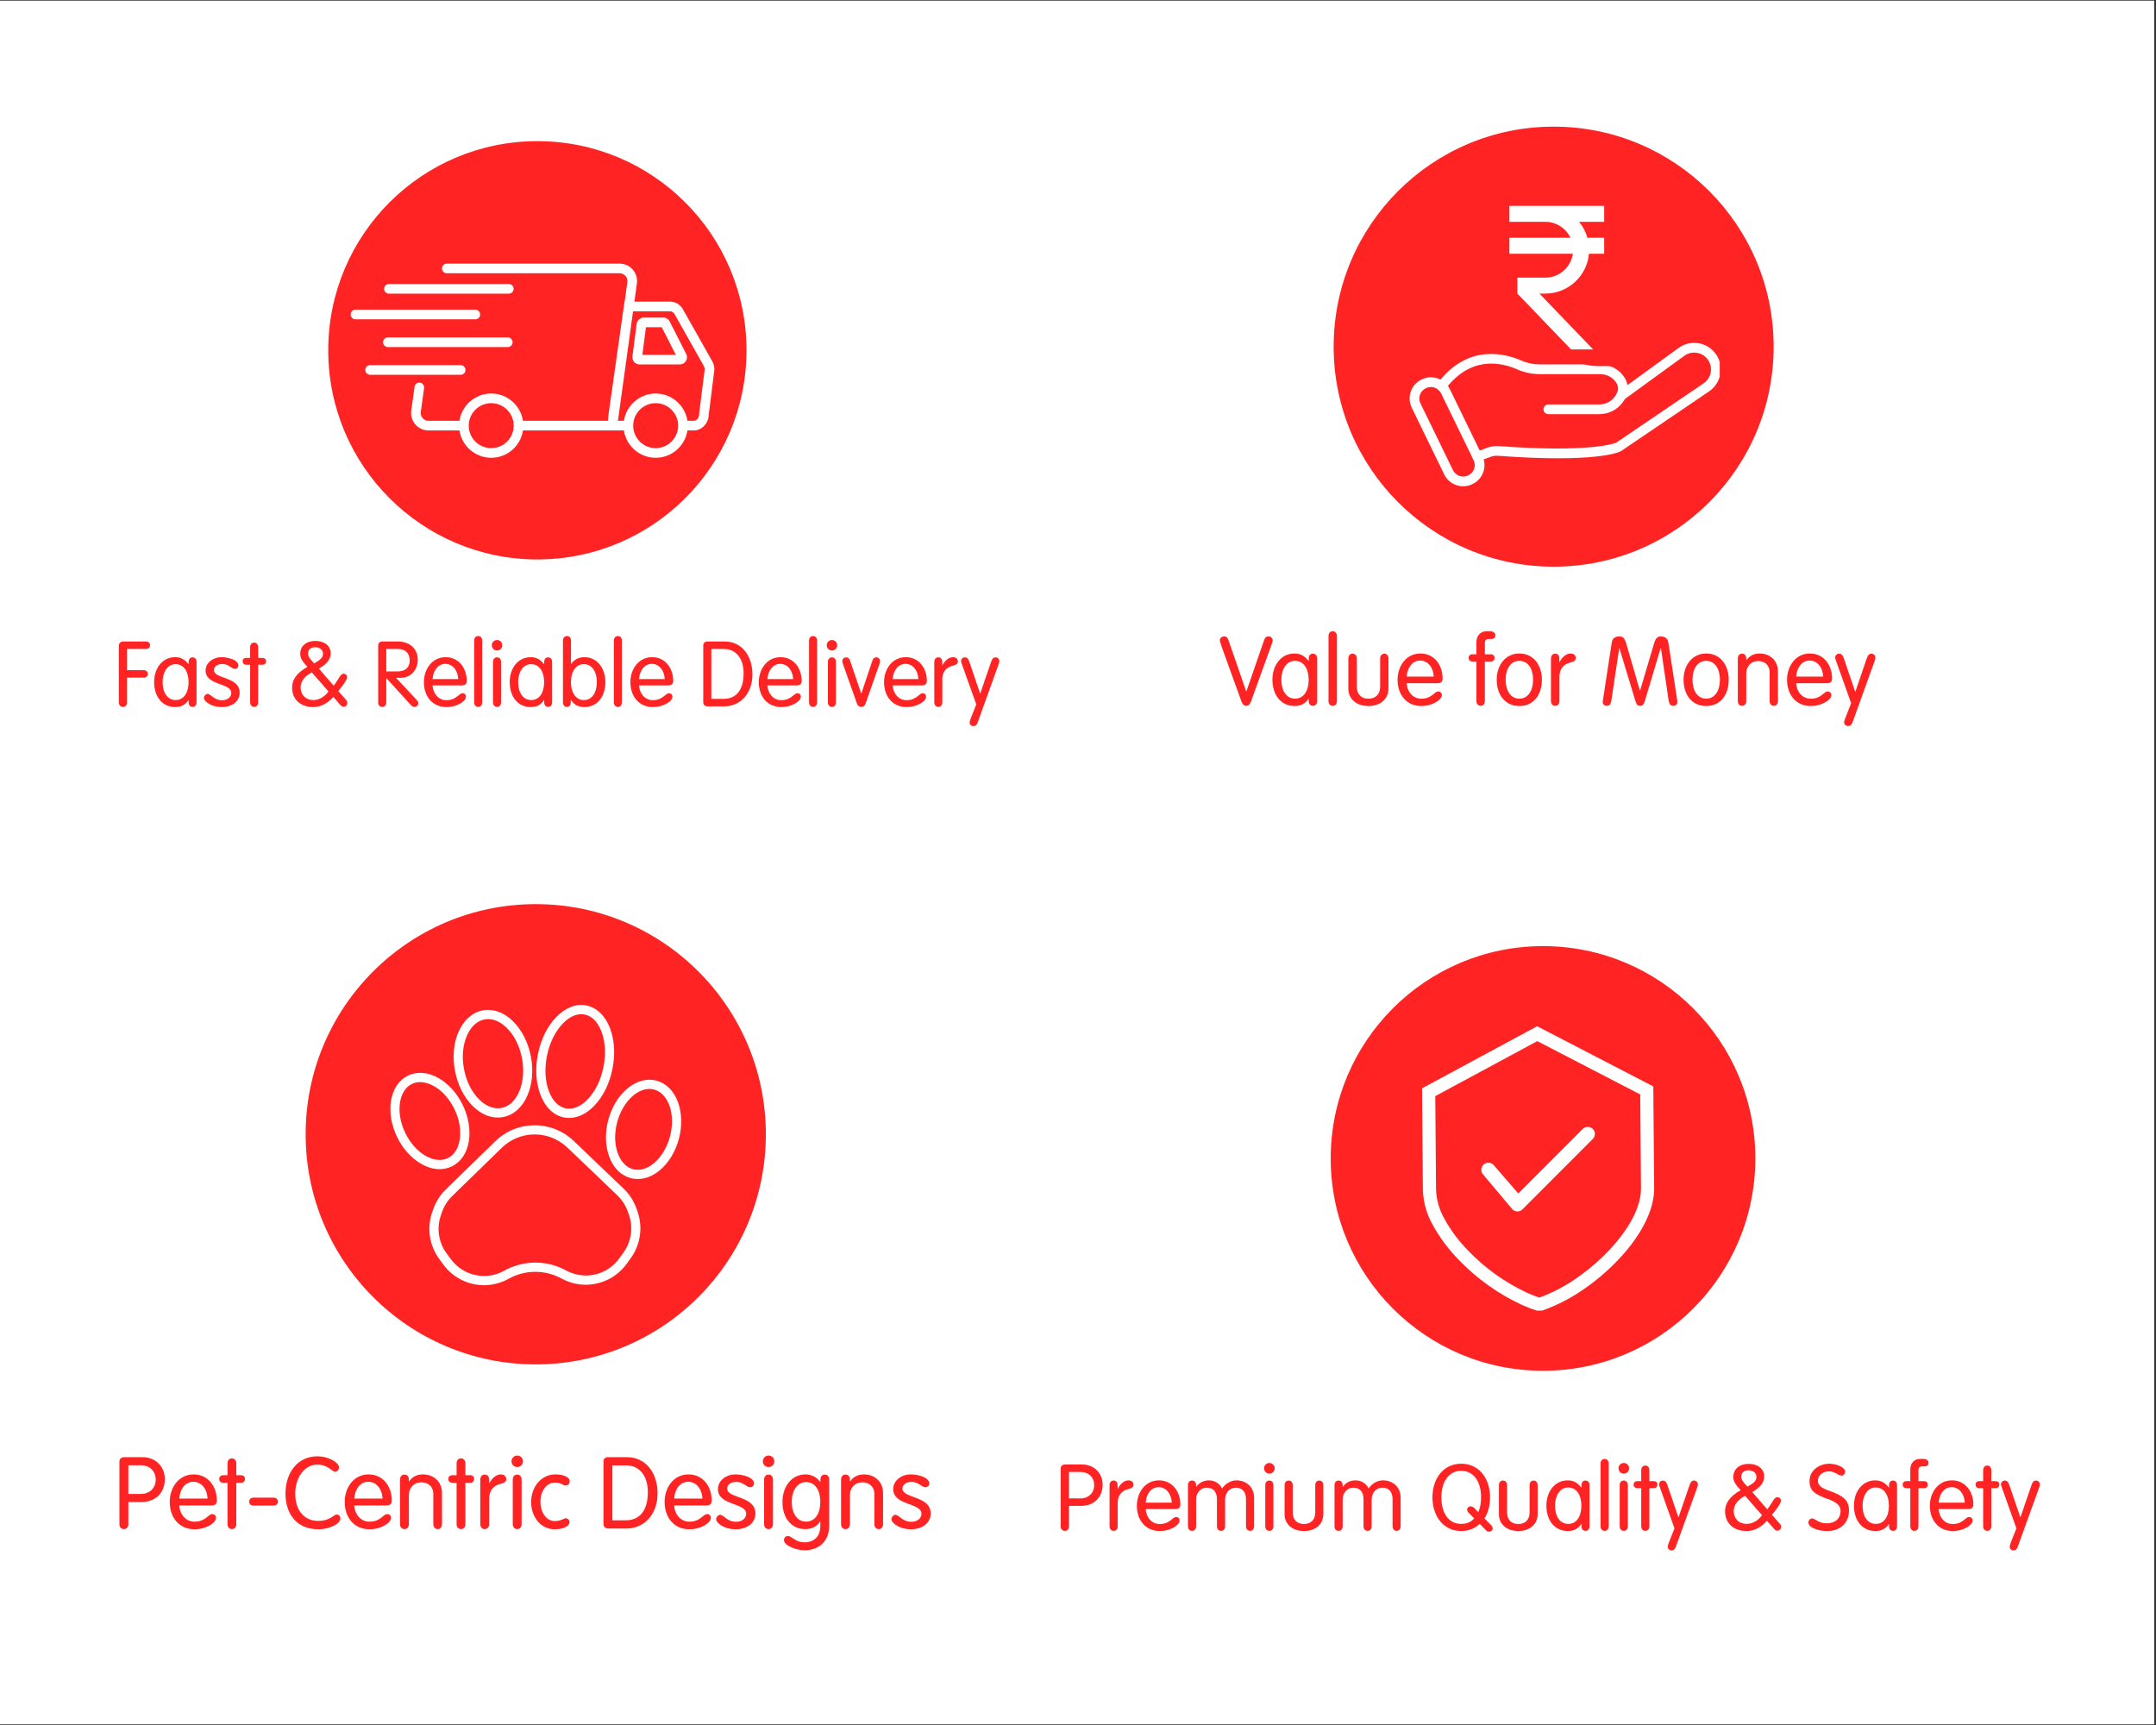 <svg version="1.0" preserveAspectRatio="xMidYMid meet" height="600" viewBox="0 0 562.5 450" zoomAndPan="magnify" width="750" xmlns:xlink="http://www.w3.org/1999/xlink" xmlns="http://www.w3.org/2000/svg"><rect x="0" y="0" width="562.5" height="450" fill="#333333" stroke="none"/><defs><g></g><clipPath id="cf901d5f77"><path clip-rule="nonzero" d="M 0 0.199 L 562 0.199 L 562 449.801 L 0 449.801 Z M 0 0.199"></path></clipPath><clipPath id="ca3626db7b"><path clip-rule="nonzero" d="M 85.637 36.82 L 194.758 36.82 L 194.758 145.941 L 85.637 145.941 Z M 85.637 36.82"></path></clipPath><clipPath id="6d95030d68"><path clip-rule="nonzero" d="M 140.195 36.82 C 110.062 36.82 85.637 61.246 85.637 91.379 C 85.637 121.512 110.062 145.941 140.195 145.941 C 170.328 145.941 194.758 121.512 194.758 91.379 C 194.758 61.246 170.328 36.82 140.195 36.82 Z M 140.195 36.82"></path></clipPath><clipPath id="582d777d50"><path clip-rule="nonzero" d="M 107 68.77 L 186.641 68.77 L 186.641 119.723 L 107 119.723 Z M 107 68.77"></path></clipPath><clipPath id="0dc52332fb"><path clip-rule="nonzero" d="M 91.477 80 L 126 80 L 126 84 L 91.477 84 Z M 91.477 80"></path></clipPath><clipPath id="83fd314076"><path clip-rule="nonzero" d="M 347.184 246.812 L 457.965 246.812 L 457.965 357.594 L 347.184 357.594 Z M 347.184 246.812"></path></clipPath><clipPath id="7e94149f55"><path clip-rule="nonzero" d="M 402.574 246.812 C 371.984 246.812 347.184 271.613 347.184 302.203 C 347.184 332.797 371.984 357.594 402.574 357.594 C 433.168 357.594 457.965 332.797 457.965 302.203 C 457.965 271.613 433.168 246.812 402.574 246.812 Z M 402.574 246.812"></path></clipPath><clipPath id="d843218839"><path clip-rule="nonzero" d="M 371 267.711 L 431.617 267.711 L 431.617 341.895 L 371 341.895 Z M 371 267.711"></path></clipPath><clipPath id="b117b87d2a"><path clip-rule="nonzero" d="M 79.742 235.859 L 199.809 235.859 L 199.809 355.926 L 79.742 355.926 Z M 79.742 235.859"></path></clipPath><clipPath id="92a23a7628"><path clip-rule="nonzero" d="M 139.777 235.859 C 106.621 235.859 79.742 262.738 79.742 295.895 C 79.742 329.051 106.621 355.926 139.777 355.926 C 172.934 355.926 199.809 329.051 199.809 295.895 C 199.809 262.738 172.934 235.859 139.777 235.859 Z M 139.777 235.859"></path></clipPath><clipPath id="c4f8aa2822"><path clip-rule="nonzero" d="M 112 293 L 168 293 L 168 335.93 L 112 335.93 Z M 112 293"></path></clipPath><clipPath id="2118b9bb92"><path clip-rule="nonzero" d="M 101.539 279 L 123 279 L 123 305 L 101.539 305 Z M 101.539 279"></path></clipPath><clipPath id="23ea199673"><path clip-rule="nonzero" d="M 158 281 L 177.973 281 L 177.973 308 L 158 308 Z M 158 281"></path></clipPath><clipPath id="b5f8fb86f2"><path clip-rule="nonzero" d="M 347.949 33.035 L 462.742 33.035 L 462.742 147.828 L 347.949 147.828 Z M 347.949 33.035"></path></clipPath><clipPath id="11b683f01f"><path clip-rule="nonzero" d="M 405.348 33.035 C 373.648 33.035 347.949 58.734 347.949 90.43 C 347.949 122.129 373.648 147.828 405.348 147.828 C 437.047 147.828 462.742 122.129 462.742 90.43 C 462.742 58.734 437.047 33.035 405.348 33.035 Z M 405.348 33.035"></path></clipPath><clipPath id="e128c7f3ff"><path clip-rule="nonzero" d="M 384 89 L 448.672 89 L 448.672 121 L 384 121 Z M 384 89"></path></clipPath><clipPath id="f19665f802"><path clip-rule="nonzero" d="M 401.348 43.73 L 435.816 43.73 L 435.816 95.566 L 401.348 95.566 Z M 401.348 43.73"></path></clipPath><clipPath id="89fc91b87d"><path clip-rule="nonzero" d="M 417.082 43.73 L 420.082 43.73 C 424.254 43.73 428.258 45.387 431.207 48.34 C 434.16 51.289 435.816 55.293 435.816 59.465 L 435.816 79.766 C 435.816 83.941 434.16 87.941 431.207 90.895 C 428.258 93.844 424.254 95.504 420.082 95.504 L 417.082 95.504 C 412.91 95.504 408.906 93.844 405.957 90.895 C 403.004 87.941 401.348 83.941 401.348 79.766 L 401.348 59.465 C 401.348 55.293 403.004 51.289 405.957 48.34 C 408.906 45.387 412.91 43.73 417.082 43.73 Z M 417.082 43.73"></path></clipPath><clipPath id="b3ea7db05f"><path clip-rule="nonzero" d="M 393.797 53.688 L 418.527 53.688 L 418.527 91.152 L 393.797 91.152 Z M 393.797 53.688"></path></clipPath></defs><g clip-path="url(#cf901d5f77)"><path fill-rule="nonzero" fill-opacity="1" d="M 0 0.199 L 562 0.199 L 562 449.801 L 0 449.801 Z M 0 0.199" fill="#ffffff"></path><path fill-rule="nonzero" fill-opacity="1" d="M 0 0.199 L 562 0.199 L 562 449.801 L 0 449.801 Z M 0 0.199" fill="#ffffff"></path></g><g clip-path="url(#ca3626db7b)"><g clip-path="url(#6d95030d68)"><path fill-rule="nonzero" fill-opacity="1" d="M 85.637 36.82 L 194.758 36.82 L 194.758 145.941 L 85.637 145.941 Z M 85.637 36.82" fill="#ff2323"></path></g></g><g clip-path="url(#582d777d50)"><path fill-rule="nonzero" fill-opacity="1" d="M 185.746 94.102 L 178.141 80.629 L 178.117 80.59 C 177.391 79.398 176.164 78.688 174.84 78.688 L 165.512 78.688 L 166.164 73.957 C 166.348 72.652 165.953 71.328 165.086 70.336 C 164.219 69.34 162.965 68.77 161.645 68.77 L 116.566 68.77 C 115.871 68.77 115.309 69.332 115.309 70.027 C 115.309 70.723 115.871 71.285 116.566 71.285 L 161.645 71.285 C 162.246 71.285 162.793 71.535 163.188 71.988 C 163.582 72.441 163.754 73.02 163.672 73.613 L 162.973 78.688 L 162.934 78.688 L 158.793 107.895 L 158.789 107.93 C 158.695 108.719 158.637 109.324 158.598 109.777 L 136.445 109.777 C 135.836 105.754 132.352 102.656 128.156 102.656 C 123.961 102.656 120.477 105.754 119.867 109.777 L 111.816 109.777 C 111.215 109.777 110.668 109.531 110.273 109.078 C 109.879 108.625 109.703 108.047 109.785 107.453 L 110.645 101.242 C 110.738 100.555 110.258 99.918 109.57 99.824 C 108.879 99.73 108.246 100.211 108.152 100.898 L 107.293 107.109 C 107.113 108.414 107.508 109.734 108.375 110.73 C 109.242 111.727 110.496 112.297 111.816 112.297 L 119.871 112.297 C 120.48 116.324 123.965 119.422 128.156 119.422 C 132.352 119.422 135.836 116.324 136.445 112.297 L 162.777 112.297 C 163.387 116.324 166.871 119.422 171.066 119.422 C 175.258 119.422 178.742 116.324 179.352 112.297 L 180.984 112.297 C 183.121 112.297 184.867 110.449 184.91 108.156 L 186.371 96.562 L 186.379 96.406 C 186.379 95.586 186.16 94.789 185.746 94.102 Z M 134.023 111.039 C 134.023 111.469 133.973 111.891 133.883 112.297 C 133.305 114.926 130.957 116.902 128.156 116.902 C 125.355 116.902 123.008 114.926 122.43 112.297 C 122.34 111.891 122.293 111.469 122.293 111.039 C 122.293 110.605 122.34 110.184 122.43 109.777 C 123.008 107.148 125.355 105.172 128.156 105.172 C 130.957 105.172 133.305 107.148 133.883 109.777 C 133.973 110.184 134.023 110.605 134.023 111.039 Z M 176.93 111.039 C 176.93 111.469 176.883 111.891 176.793 112.297 C 176.215 114.926 173.867 116.902 171.062 116.902 C 168.262 116.902 165.914 114.926 165.336 112.297 C 165.246 111.891 165.199 111.469 165.199 111.039 C 165.199 110.605 165.246 110.184 165.336 109.777 C 165.914 107.148 168.262 105.172 171.062 105.172 C 173.867 105.172 176.215 107.148 176.793 109.777 C 176.883 110.184 176.93 110.605 176.93 111.039 Z M 182.402 107.914 L 182.391 108.07 C 182.391 109.012 181.762 109.777 180.984 109.777 L 179.352 109.777 C 178.742 105.754 175.258 102.656 171.062 102.656 C 166.871 102.656 163.387 105.754 162.777 109.777 L 161.219 109.777 L 165.164 81.207 L 174.84 81.207 C 175.277 81.207 175.695 81.461 175.961 81.887 L 183.562 95.355 L 183.586 95.395 C 183.754 95.672 183.848 95.996 183.859 96.336 Z M 182.402 107.914" fill="#ffffff"></path></g><path fill-rule="nonzero" fill-opacity="1" d="M 174.723 83.871 C 174.402 83.234 173.758 82.844 173.047 82.844 L 167.965 82.844 C 167.023 82.844 166.223 83.547 166.102 84.48 L 165.004 92.957 C 164.934 93.492 165.098 94.031 165.457 94.438 C 165.812 94.844 166.324 95.074 166.867 95.074 L 177.359 95.074 C 178.016 95.074 178.617 94.738 178.961 94.18 C 179.305 93.617 179.332 92.934 179.031 92.348 Z M 167.594 92.559 L 168.527 85.359 L 172.656 85.359 L 176.316 92.559 Z M 167.594 92.559" fill="#ffffff"></path><g clip-path="url(#0dc52332fb)"><path fill-rule="nonzero" fill-opacity="1" d="M 125.273 82.043 C 125.273 81.348 124.707 80.785 124.016 80.785 L 92.742 80.785 C 92.047 80.785 91.484 81.348 91.484 82.043 C 91.484 82.738 92.047 83.301 92.742 83.301 L 124.012 83.301 C 124.707 83.301 125.273 82.738 125.273 82.043 Z M 125.273 82.043" fill="#ffffff"></path></g><path fill-rule="nonzero" fill-opacity="1" d="M 132.477 88.02 L 101.207 88.02 C 100.512 88.02 99.945 88.582 99.945 89.277 C 99.945 89.973 100.512 90.539 101.207 90.539 L 132.477 90.539 C 133.172 90.539 133.734 89.973 133.734 89.277 C 133.734 88.582 133.172 88.02 132.477 88.02 Z M 132.477 88.02" fill="#ffffff"></path><path fill-rule="nonzero" fill-opacity="1" d="M 121.445 96.516 C 121.445 95.82 120.883 95.254 120.188 95.254 L 96.57 95.254 C 95.875 95.254 95.312 95.82 95.312 96.516 C 95.312 97.211 95.875 97.773 96.57 97.773 L 120.188 97.773 C 120.883 97.773 121.445 97.211 121.445 96.516 Z M 121.445 96.516" fill="#ffffff"></path><path fill-rule="nonzero" fill-opacity="1" d="M 101.477 76.609 L 132.746 76.609 C 133.441 76.609 134.004 76.047 134.004 75.352 C 134.004 74.656 133.441 74.094 132.746 74.094 L 101.477 74.094 C 100.781 74.094 100.215 74.656 100.215 75.352 C 100.215 76.047 100.781 76.609 101.477 76.609 Z M 101.477 76.609" fill="#ffffff"></path><g fill-opacity="1" fill="#ff2323"><g transform="translate(29.565, 184.264)"><g><path d="M 2.5 0.141 C 3.188 0.141 3.562 -0.328 3.562 -1.062 L 3.562 -7.484 L 7.969 -7.484 C 8.531 -7.484 9 -7.859 9 -8.453 C 9 -9.047 8.531 -9.438 7.969 -9.438 L 3.562 -9.438 L 3.562 -14.969 L 8.562 -14.969 C 9.125 -14.969 9.594 -15.375 9.594 -15.953 C 9.594 -16.516 9.125 -16.922 8.562 -16.922 L 2.594 -16.922 C 1.922 -16.922 1.453 -16.5 1.453 -15.781 L 1.453 -1.062 C 1.453 -0.328 1.828 0.141 2.5 0.141 Z M 2.5 0.141"></path></g></g></g><g fill-opacity="1" fill="#ff2323"><g transform="translate(39.403, 184.264)"><g><path d="M 6.328 0.188 C 7.797 0.188 8.984 -0.406 9.75 -1.609 L 9.812 -1.609 L 9.812 -0.953 C 9.859 -0.266 10.219 0.141 10.844 0.141 C 11.5 0.141 11.875 -0.359 11.875 -1.062 L 11.875 -11.594 C 11.875 -12.281 11.5 -12.781 10.844 -12.781 C 10.219 -12.781 9.859 -12.375 9.812 -11.688 L 9.812 -11.031 L 9.75 -11.031 C 8.797 -12.234 7.75 -12.828 6.281 -12.828 C 2.969 -12.828 0.812 -9.953 0.812 -6.328 C 0.812 -2.516 2.922 0.188 6.328 0.188 Z M 6.422 -1.641 C 4.25 -1.641 3.016 -3.641 3.016 -6.328 C 3.016 -8.906 4.281 -11 6.391 -11 C 8.625 -11 9.797 -8.953 9.797 -6.328 C 9.797 -3.641 8.609 -1.641 6.422 -1.641 Z M 6.422 -1.641"></path></g></g></g><g fill-opacity="1" fill="#ff2323"><g transform="translate(52.686, 184.264)"><g><path d="M 5.156 0.188 C 7.891 0.188 9.844 -1.328 9.844 -3.562 C 9.844 -7.797 3.141 -7.078 3.141 -9.453 C 3.141 -10.438 4.062 -11.047 5.328 -11.047 C 6.375 -11.047 7.078 -10.531 7.797 -10.078 C 8.031 -9.906 8.297 -9.797 8.578 -9.797 C 9.156 -9.797 9.5 -10.141 9.5 -10.766 C 9.5 -11.172 9.219 -11.547 8.75 -11.875 C 7.938 -12.422 6.531 -12.828 5.062 -12.828 C 2.906 -12.828 0.953 -11.359 0.953 -9.344 C 0.953 -5.391 7.656 -6.156 7.656 -3.5 C 7.656 -2.422 6.703 -1.594 5.25 -1.594 C 4.203 -1.594 3.328 -2.016 2.5 -2.703 C 2.062 -3.062 1.719 -3.25 1.469 -3.25 C 0.969 -3.25 0.516 -2.656 0.516 -2.203 C 0.516 -1.875 0.766 -1.469 1.234 -1.094 C 2.016 -0.422 3.422 0.188 5.156 0.188 Z M 5.156 0.188"></path></g></g></g><g fill-opacity="1" fill="#ff2323"><g transform="translate(63.26, 184.264)"><g><path d="M 3.047 0.141 C 3.703 0.141 4.094 -0.359 4.094 -1.062 L 4.094 -10.844 L 5.203 -10.844 C 5.797 -10.844 6.156 -11.188 6.156 -11.734 C 6.156 -12.312 5.797 -12.641 5.203 -12.641 L 4.094 -12.641 L 4.094 -15.406 C 4.094 -16.109 3.703 -16.641 3.047 -16.641 C 2.406 -16.641 2 -16.141 2 -15.406 L 2 -12.641 L 1.047 -12.641 C 0.375 -12.641 0.047 -12.281 0.047 -11.734 C 0.047 -11.219 0.375 -10.844 1.047 -10.844 L 2 -10.844 L 2 -1.062 C 2 -0.359 2.406 0.141 3.047 0.141 Z M 3.047 0.141"></path></g></g></g><g fill-opacity="1" fill="#ff2323"><g transform="translate(69.462, 184.264)"><g></g></g></g><g fill-opacity="1" fill="#ff2323"><g transform="translate(75.332, 184.264)"><g><path d="M 6.391 0.188 C 8.312 0.188 10.078 -0.719 11.641 -2.453 L 13.266 -0.594 C 13.641 -0.172 13.828 0.094 14.234 0.094 C 14.906 0.094 15.281 -0.281 15.281 -0.969 C 15.281 -1.281 15.141 -1.469 14.766 -1.906 L 12.922 -3.969 C 14.641 -6.062 15.234 -7.109 15.234 -7.625 C 15.234 -8.109 14.828 -8.516 14.281 -8.516 C 13.906 -8.516 13.625 -8.203 13.266 -7.703 C 12.906 -7.156 12.484 -6.344 11.719 -5.391 L 7.859 -9.844 C 9.984 -11.047 10.938 -12.312 10.938 -13.812 C 10.938 -15.859 9.266 -17.062 6.938 -17.062 C 4.547 -17.062 3 -15.734 3 -13.719 C 3 -12.625 3.469 -11.828 4.875 -10.312 C 2.109 -8.719 0.875 -7.016 0.875 -4.891 C 0.875 -1.781 3.109 0.188 6.391 0.188 Z M 6.625 -11.219 C 5.469 -12.406 5.031 -13.094 5.031 -13.734 C 5.031 -14.828 5.781 -15.422 6.891 -15.422 C 8.078 -15.422 8.938 -14.766 8.938 -13.719 C 8.938 -12.766 8.312 -12.141 6.625 -11.219 Z M 6.438 -1.641 C 4.422 -1.641 3.094 -3.016 3.094 -4.969 C 3.094 -6.531 4.234 -7.969 6.031 -8.859 L 10.359 -3.891 C 9.438 -2.516 7.906 -1.641 6.438 -1.641 Z M 6.438 -1.641"></path></g></g></g><g fill-opacity="1" fill="#ff2323"><g transform="translate(91.347, 184.264)"><g></g></g></g><g fill-opacity="1" fill="#ff2323"><g transform="translate(97.217, 184.264)"><g><path d="M 2.5 0.141 C 3.188 0.141 3.562 -0.328 3.562 -1.062 L 3.562 -7.344 L 3.609 -7.344 L 9.984 -0.328 C 10.266 0 10.547 0.141 10.938 0.141 C 11.453 0.141 11.906 -0.234 11.906 -0.781 C 11.906 -1.188 11.781 -1.359 11.484 -1.688 L 6.109 -7.438 L 7.438 -7.438 C 10.078 -7.531 11.781 -9.578 11.781 -12.219 C 11.781 -14.906 9.75 -16.922 6.578 -16.922 L 2.609 -16.922 C 1.828 -16.922 1.453 -16.469 1.453 -15.875 L 1.453 -1.062 C 1.453 -0.328 1.828 0.141 2.5 0.141 Z M 3.562 -9.109 L 3.562 -14.969 L 6.516 -14.969 C 8.453 -14.969 9.672 -14 9.672 -11.938 C 9.672 -10.047 8.406 -9.109 6.516 -9.109 Z M 3.562 -9.109"></path></g></g></g><g fill-opacity="1" fill="#ff2323"><g transform="translate(109.787, 184.264)"><g><path d="M 6.703 0.188 C 8.391 0.188 9.938 -0.406 10.891 -1.141 C 11.453 -1.562 11.781 -2.062 11.781 -2.5 C 11.781 -3.047 11.438 -3.422 10.859 -3.422 C 10.625 -3.422 10.312 -3.25 9.984 -2.969 C 8.797 -1.953 7.891 -1.609 6.672 -1.609 C 4.688 -1.609 3.203 -3.234 3.062 -5.469 L 10.734 -5.469 C 11.531 -5.469 11.984 -5.828 11.984 -6.656 C 11.984 -9.891 9.984 -12.828 6.469 -12.828 C 2.953 -12.828 0.812 -9.703 0.812 -6.328 C 0.812 -2.609 3.016 0.188 6.703 0.188 Z M 3.062 -7.109 C 3.234 -9.453 4.562 -11.078 6.391 -11.078 C 8.297 -11.078 9.672 -9.406 9.766 -7.109 Z M 3.062 -7.109"></path></g></g></g><g fill-opacity="1" fill="#ff2323"><g transform="translate(122.286, 184.264)"><g><path d="M 2.469 0.141 C 3.141 0.141 3.516 -0.359 3.516 -1.062 L 3.516 -17.156 C 3.516 -17.828 3.141 -18.344 2.469 -18.344 C 1.812 -18.344 1.422 -17.828 1.422 -17.156 L 1.422 -1.062 C 1.422 -0.359 1.812 0.141 2.469 0.141 Z M 2.469 0.141"></path></g></g></g><g fill-opacity="1" fill="#ff2323"><g transform="translate(127.205, 184.264)"><g><path d="M 2.469 -14.562 C 3.234 -14.562 3.844 -15.156 3.844 -15.953 C 3.844 -16.688 3.25 -17.297 2.469 -17.297 C 1.734 -17.297 1.109 -16.688 1.109 -15.953 C 1.109 -15.156 1.734 -14.562 2.469 -14.562 Z M 2.469 0.141 C 3.141 0.141 3.516 -0.359 3.516 -1.062 L 3.516 -11.594 C 3.516 -12.281 3.156 -12.781 2.469 -12.781 C 1.812 -12.781 1.422 -12.281 1.422 -11.594 L 1.422 -1.062 C 1.422 -0.359 1.812 0.141 2.469 0.141 Z M 2.469 0.141"></path></g></g></g><g fill-opacity="1" fill="#ff2323"><g transform="translate(132.171, 184.264)"><g><path d="M 6.328 0.188 C 7.797 0.188 8.984 -0.406 9.75 -1.609 L 9.812 -1.609 L 9.812 -0.953 C 9.859 -0.266 10.219 0.141 10.844 0.141 C 11.5 0.141 11.875 -0.359 11.875 -1.062 L 11.875 -11.594 C 11.875 -12.281 11.5 -12.781 10.844 -12.781 C 10.219 -12.781 9.859 -12.375 9.812 -11.688 L 9.812 -11.031 L 9.75 -11.031 C 8.797 -12.234 7.75 -12.828 6.281 -12.828 C 2.969 -12.828 0.812 -9.953 0.812 -6.328 C 0.812 -2.516 2.922 0.188 6.328 0.188 Z M 6.422 -1.641 C 4.25 -1.641 3.016 -3.641 3.016 -6.328 C 3.016 -8.906 4.281 -11 6.391 -11 C 8.625 -11 9.797 -8.953 9.797 -6.328 C 9.797 -3.641 8.609 -1.641 6.422 -1.641 Z M 6.422 -1.641"></path></g></g></g><g fill-opacity="1" fill="#ff2323"><g transform="translate(145.454, 184.264)"><g><path d="M 2.453 0.141 C 3.094 0.141 3.422 -0.266 3.469 -0.953 L 3.469 -1.609 L 3.547 -1.609 C 4.328 -0.406 5.484 0.188 6.984 0.188 C 10.359 0.188 12.484 -2.516 12.484 -6.328 C 12.484 -9.766 10.484 -12.828 7.016 -12.828 C 5.609 -12.828 4.547 -12.312 3.562 -11.125 L 3.516 -11.125 L 3.516 -17.156 C 3.516 -17.828 3.141 -18.344 2.469 -18.344 C 1.812 -18.344 1.422 -17.828 1.422 -17.156 L 1.422 -1.062 C 1.422 -0.359 1.781 0.141 2.453 0.141 Z M 6.891 -1.641 C 4.734 -1.641 3.5 -3.641 3.5 -6.328 C 3.5 -9.031 4.75 -11 6.875 -11 C 9.047 -11 10.266 -8.953 10.266 -6.328 C 10.266 -3.641 9.031 -1.641 6.891 -1.641 Z M 6.891 -1.641"></path></g></g></g><g fill-opacity="1" fill="#ff2323"><g transform="translate(158.738, 184.264)"><g><path d="M 2.469 0.141 C 3.141 0.141 3.516 -0.359 3.516 -1.062 L 3.516 -17.156 C 3.516 -17.828 3.141 -18.344 2.469 -18.344 C 1.812 -18.344 1.422 -17.828 1.422 -17.156 L 1.422 -1.062 C 1.422 -0.359 1.812 0.141 2.469 0.141 Z M 2.469 0.141"></path></g></g></g><g fill-opacity="1" fill="#ff2323"><g transform="translate(163.656, 184.264)"><g><path d="M 6.703 0.188 C 8.391 0.188 9.938 -0.406 10.891 -1.141 C 11.453 -1.562 11.781 -2.062 11.781 -2.5 C 11.781 -3.047 11.438 -3.422 10.859 -3.422 C 10.625 -3.422 10.312 -3.25 9.984 -2.969 C 8.797 -1.953 7.891 -1.609 6.672 -1.609 C 4.688 -1.609 3.203 -3.234 3.062 -5.469 L 10.734 -5.469 C 11.531 -5.469 11.984 -5.828 11.984 -6.656 C 11.984 -9.891 9.984 -12.828 6.469 -12.828 C 2.953 -12.828 0.812 -9.703 0.812 -6.328 C 0.812 -2.609 3.016 0.188 6.703 0.188 Z M 3.062 -7.109 C 3.234 -9.453 4.562 -11.078 6.391 -11.078 C 8.297 -11.078 9.672 -9.406 9.766 -7.109 Z M 3.062 -7.109"></path></g></g></g><g fill-opacity="1" fill="#ff2323"><g transform="translate(176.155, 184.264)"><g></g></g></g><g fill-opacity="1" fill="#ff2323"><g transform="translate(182.025, 184.264)"><g><path d="M 2.594 0 L 6.938 0 C 10.859 0 14.281 -3.062 14.281 -8.344 C 14.281 -13.234 11.453 -16.922 7.031 -16.922 L 2.594 -16.922 C 1.859 -16.922 1.453 -16.516 1.453 -15.875 L 1.453 -1.047 C 1.453 -0.453 1.859 0 2.594 0 Z M 3.562 -1.953 L 3.562 -14.969 L 6.828 -14.969 C 10 -14.969 11.984 -12.484 11.984 -8.625 C 11.984 -4.234 10.031 -1.953 6.75 -1.953 Z M 3.562 -1.953"></path></g></g></g><g fill-opacity="1" fill="#ff2323"><g transform="translate(197.161, 184.264)"><g><path d="M 6.703 0.188 C 8.391 0.188 9.938 -0.406 10.891 -1.141 C 11.453 -1.562 11.781 -2.062 11.781 -2.5 C 11.781 -3.047 11.438 -3.422 10.859 -3.422 C 10.625 -3.422 10.312 -3.25 9.984 -2.969 C 8.797 -1.953 7.891 -1.609 6.672 -1.609 C 4.688 -1.609 3.203 -3.234 3.062 -5.469 L 10.734 -5.469 C 11.531 -5.469 11.984 -5.828 11.984 -6.656 C 11.984 -9.891 9.984 -12.828 6.469 -12.828 C 2.953 -12.828 0.812 -9.703 0.812 -6.328 C 0.812 -2.609 3.016 0.188 6.703 0.188 Z M 3.062 -7.109 C 3.234 -9.453 4.562 -11.078 6.391 -11.078 C 8.297 -11.078 9.672 -9.406 9.766 -7.109 Z M 3.062 -7.109"></path></g></g></g><g fill-opacity="1" fill="#ff2323"><g transform="translate(209.66, 184.264)"><g><path d="M 2.469 0.141 C 3.141 0.141 3.516 -0.359 3.516 -1.062 L 3.516 -17.156 C 3.516 -17.828 3.141 -18.344 2.469 -18.344 C 1.812 -18.344 1.422 -17.828 1.422 -17.156 L 1.422 -1.062 C 1.422 -0.359 1.812 0.141 2.469 0.141 Z M 2.469 0.141"></path></g></g></g><g fill-opacity="1" fill="#ff2323"><g transform="translate(214.579, 184.264)"><g><path d="M 2.469 -14.562 C 3.234 -14.562 3.844 -15.156 3.844 -15.953 C 3.844 -16.688 3.25 -17.297 2.469 -17.297 C 1.734 -17.297 1.109 -16.688 1.109 -15.953 C 1.109 -15.156 1.734 -14.562 2.469 -14.562 Z M 2.469 0.141 C 3.141 0.141 3.516 -0.359 3.516 -1.062 L 3.516 -11.594 C 3.516 -12.281 3.156 -12.781 2.469 -12.781 C 1.812 -12.781 1.422 -12.281 1.422 -11.594 L 1.422 -1.062 C 1.422 -0.359 1.812 0.141 2.469 0.141 Z M 2.469 0.141"></path></g></g></g><g fill-opacity="1" fill="#ff2323"><g transform="translate(219.545, 184.264)"><g><path d="M 5.156 0.141 C 5.625 0.141 6.062 -0.125 6.25 -0.641 L 9.859 -10.906 C 10 -11.266 10.078 -11.531 10.078 -11.812 C 10.078 -12.312 9.672 -12.781 9.109 -12.781 C 8.562 -12.781 8.25 -12.531 8.016 -11.781 L 5.188 -3.375 L 5.141 -3.375 L 2.281 -11.812 C 2.047 -12.547 1.688 -12.781 1.219 -12.781 C 0.625 -12.781 0.219 -12.328 0.219 -11.812 C 0.219 -11.453 0.359 -11.047 0.578 -10.5 L 4.047 -0.672 C 4.25 -0.125 4.703 0.141 5.156 0.141 Z M 5.156 0.141"></path></g></g></g><g fill-opacity="1" fill="#ff2323"><g transform="translate(229.835, 184.264)"><g><path d="M 6.703 0.188 C 8.391 0.188 9.938 -0.406 10.891 -1.141 C 11.453 -1.562 11.781 -2.062 11.781 -2.5 C 11.781 -3.047 11.438 -3.422 10.859 -3.422 C 10.625 -3.422 10.312 -3.25 9.984 -2.969 C 8.797 -1.953 7.891 -1.609 6.672 -1.609 C 4.688 -1.609 3.203 -3.234 3.062 -5.469 L 10.734 -5.469 C 11.531 -5.469 11.984 -5.828 11.984 -6.656 C 11.984 -9.891 9.984 -12.828 6.469 -12.828 C 2.953 -12.828 0.812 -9.703 0.812 -6.328 C 0.812 -2.609 3.016 0.188 6.703 0.188 Z M 3.062 -7.109 C 3.234 -9.453 4.562 -11.078 6.391 -11.078 C 8.297 -11.078 9.672 -9.406 9.766 -7.109 Z M 3.062 -7.109"></path></g></g></g><g fill-opacity="1" fill="#ff2323"><g transform="translate(242.334, 184.264)"><g><path d="M 2.469 0.141 C 3.141 0.141 3.516 -0.359 3.516 -1.062 L 3.516 -7.031 C 3.516 -8.844 4.375 -10.203 6.344 -10.625 C 7.25 -10.844 7.578 -11.219 7.578 -11.719 C 7.578 -12.312 7.125 -12.828 6.297 -12.828 C 5.281 -12.828 4.234 -12.031 3.562 -10.719 L 3.516 -10.719 L 3.5 -11.688 C 3.469 -12.375 3.109 -12.781 2.469 -12.781 C 1.812 -12.781 1.422 -12.281 1.422 -11.594 L 1.422 -1.062 C 1.422 -0.359 1.812 0.141 2.469 0.141 Z M 2.469 0.141"></path></g></g></g><g fill-opacity="1" fill="#ff2323"><g transform="translate(250.508, 184.264)"><g><path d="M 3.469 5.156 C 4.047 5.156 4.328 4.828 4.562 4.203 L 10.031 -10.984 C 10.125 -11.234 10.219 -11.578 10.219 -11.781 C 10.219 -12.328 9.844 -12.781 9.219 -12.781 C 8.703 -12.781 8.359 -12.453 8.109 -11.719 L 5.25 -3.375 L 5.203 -3.375 L 2.328 -11.812 C 2.062 -12.531 1.719 -12.781 1.219 -12.781 C 0.641 -12.781 0.234 -12.328 0.234 -11.812 C 0.234 -11.594 0.375 -11.141 0.469 -10.953 L 4.203 -0.5 L 2.75 3.156 C 2.594 3.609 2.469 3.969 2.469 4.25 C 2.469 4.734 2.859 5.156 3.469 5.156 Z M 3.469 5.156"></path></g></g></g><g clip-path="url(#83fd314076)"><g clip-path="url(#7e94149f55)"><path fill-rule="nonzero" fill-opacity="1" d="M 347.184 246.812 L 457.965 246.812 L 457.965 357.594 L 347.184 357.594 Z M 347.184 246.812" fill="#ff2323"></path></g></g><g clip-path="url(#d843218839)"><path fill-rule="nonzero" fill-opacity="1" d="M 396.117 311.336 L 412.938 294.5 C 413.113 294.328 413.316 294.199 413.543 294.109 C 413.766 294.016 414.004 293.973 414.246 293.969 C 414.488 293.969 414.727 294.016 414.953 294.105 C 415.18 294.195 415.379 294.324 415.559 294.492 C 415.73 294.664 415.867 294.863 415.961 295.09 C 416.055 295.316 416.102 295.555 416.102 295.801 C 416.102 296.043 416.059 296.281 415.965 296.508 C 415.871 296.734 415.738 296.938 415.566 297.109 L 397.215 315.48 C 396.855 315.844 396.418 316.023 395.906 316.023 L 395.898 316.023 C 395.391 316.027 394.957 315.848 394.594 315.488 C 394.52 315.41 394.453 315.332 394.391 315.246 L 386.836 306.262 C 386.688 306.062 386.586 305.844 386.527 305.605 C 386.469 305.363 386.461 305.121 386.5 304.879 C 386.535 304.633 386.621 304.406 386.75 304.195 C 386.879 303.984 387.043 303.809 387.246 303.664 C 387.445 303.52 387.664 303.418 387.906 303.363 C 388.148 303.305 388.391 303.297 388.633 303.34 C 388.875 303.379 389.102 303.465 389.312 303.598 C 389.52 303.727 389.699 303.895 389.84 304.098 Z M 431.566 309.949 C 431.613 315.465 428.406 321.977 422.535 328.277 C 420.008 330.984 417.238 333.422 414.23 335.582 L 414.098 335.668 C 414.047 335.695 413.996 335.73 413.949 335.77 L 413.828 335.867 C 410.242 338.457 406.363 340.484 402.191 341.953 L 401.66 342.129 L 401.133 341.961 C 399.859 341.559 398.617 341.086 397.395 340.551 C 397.32 340.512 397.242 340.477 397.164 340.445 L 397.059 340.402 C 390.828 337.504 385.328 333.578 380.562 328.625 C 378.062 326.078 375.926 323.258 374.152 320.164 L 374.086 320.035 C 374.059 319.977 374.023 319.922 373.988 319.871 L 373.918 319.75 C 372.254 316.871 371.359 313.77 371.227 310.449 L 371.012 283.906 L 371.141 283.836 L 401.043 267.711 L 401.156 267.773 L 431.344 283.414 Z M 427.934 285.508 L 401.078 271.598 L 374.461 285.949 L 374.664 310.422 C 374.793 313.152 375.543 315.699 376.914 318.066 C 377.016 318.223 377.105 318.387 377.184 318.559 C 378.809 321.367 380.758 323.93 383.035 326.246 C 387.477 330.863 392.605 334.531 398.41 337.246 C 398.566 337.301 398.715 337.367 398.863 337.441 C 399.777 337.836 400.738 338.207 401.629 338.508 C 405.258 337.16 408.641 335.359 411.781 333.102 C 411.941 332.969 412.109 332.852 412.289 332.742 C 415.09 330.727 417.664 328.457 420.02 325.934 C 425.289 320.277 428.168 314.609 428.129 309.973 Z M 427.934 285.508" fill="#ffffff"></path></g><g fill-opacity="1" fill="#ff2323"><g transform="translate(275.268, 399.211)"><g><path d="M 2.531 0.141 C 3.234 0.141 3.625 -0.344 3.625 -1.078 L 3.625 -6.375 L 6.75 -6.375 C 10.203 -6.375 12.406 -8.641 12.406 -11.922 C 12.406 -14.844 10.25 -17.172 7.016 -17.172 L 2.656 -17.172 C 1.859 -17.172 1.469 -16.719 1.469 -16.109 L 1.469 -1.078 C 1.469 -0.344 1.859 0.141 2.531 0.141 Z M 3.625 -8.328 L 3.625 -15.219 L 6.594 -15.219 C 8.828 -15.219 10.203 -13.781 10.203 -11.766 C 10.203 -9.797 8.781 -8.328 6.656 -8.328 Z M 3.625 -8.328"></path></g></g></g><g fill-opacity="1" fill="#ff2323"><g transform="translate(288.03, 399.211)"><g><path d="M 2.516 0.141 C 3.188 0.141 3.578 -0.359 3.578 -1.078 L 3.578 -7.141 C 3.578 -8.969 4.438 -10.344 6.438 -10.781 C 7.359 -11 7.703 -11.391 7.703 -11.891 C 7.703 -12.5 7.234 -13.031 6.391 -13.031 C 5.359 -13.031 4.297 -12.203 3.625 -10.875 L 3.578 -10.875 L 3.547 -11.875 C 3.516 -12.562 3.156 -12.984 2.516 -12.984 C 1.828 -12.984 1.453 -12.469 1.453 -11.766 L 1.453 -1.078 C 1.453 -0.359 1.828 0.141 2.516 0.141 Z M 2.516 0.141"></path></g></g></g><g fill-opacity="1" fill="#ff2323"><g transform="translate(295.797, 399.211)"><g><path d="M 6.797 0.188 C 8.516 0.188 10.078 -0.406 11.047 -1.156 C 11.625 -1.594 11.969 -2.094 11.969 -2.531 C 11.969 -3.094 11.609 -3.469 11.031 -3.469 C 10.781 -3.469 10.469 -3.312 10.125 -3.016 C 8.922 -1.984 8.016 -1.641 6.781 -1.641 C 4.75 -1.641 3.25 -3.281 3.109 -5.547 L 10.906 -5.547 C 11.703 -5.547 12.156 -5.906 12.156 -6.75 C 12.156 -10.031 10.125 -13.031 6.562 -13.031 C 2.984 -13.031 0.812 -9.844 0.812 -6.422 C 0.812 -2.656 3.062 0.188 6.797 0.188 Z M 3.109 -7.219 C 3.281 -9.609 4.625 -11.25 6.484 -11.25 C 8.422 -11.25 9.812 -9.547 9.922 -7.219 Z M 3.109 -7.219"></path></g></g></g><g fill-opacity="1" fill="#ff2323"><g transform="translate(308.487, 399.211)"><g><path d="M 2.516 0.141 C 3.188 0.141 3.578 -0.359 3.578 -1.078 L 3.578 -8.062 C 3.578 -9.797 4.797 -11.125 6.328 -11.125 C 8.156 -11.125 9.016 -9.938 9.016 -8.078 L 9.016 -1.078 C 9.016 -0.359 9.406 0.141 10.078 0.141 C 10.766 0.141 11.141 -0.359 11.141 -1.078 L 11.141 -8.062 C 11.141 -9.812 12.375 -11.125 13.891 -11.125 C 15.688 -11.125 16.594 -9.969 16.594 -8.078 L 16.594 -1.078 C 16.594 -0.359 16.984 0.141 17.656 0.141 C 18.312 0.141 18.703 -0.359 18.703 -1.078 L 18.703 -8.516 C 18.703 -11.188 16.766 -13.031 14.094 -13.031 C 12.719 -13.031 11.297 -12.281 10.344 -10.906 C 9.766 -12.156 8.469 -13.031 6.953 -13.031 C 5.547 -13.031 4.422 -12.469 3.625 -11.344 L 3.578 -11.344 L 3.578 -11.875 C 3.516 -12.562 3.156 -12.984 2.516 -12.984 C 1.828 -12.984 1.453 -12.469 1.453 -11.766 L 1.453 -1.078 C 1.453 -0.359 1.828 0.141 2.516 0.141 Z M 2.516 0.141"></path></g></g></g><g fill-opacity="1" fill="#ff2323"><g transform="translate(328.654, 399.211)"><g><path d="M 2.516 -14.781 C 3.281 -14.781 3.906 -15.391 3.906 -16.188 C 3.906 -16.938 3.312 -17.562 2.516 -17.562 C 1.766 -17.562 1.141 -16.938 1.141 -16.188 C 1.141 -15.391 1.766 -14.781 2.516 -14.781 Z M 2.516 0.141 C 3.188 0.141 3.578 -0.359 3.578 -1.078 L 3.578 -11.766 C 3.578 -12.469 3.203 -12.984 2.516 -12.984 C 1.828 -12.984 1.453 -12.469 1.453 -11.766 L 1.453 -1.078 C 1.453 -0.359 1.828 0.141 2.516 0.141 Z M 2.516 0.141"></path></g></g></g><g fill-opacity="1" fill="#ff2323"><g transform="translate(333.696, 399.211)"><g><path d="M 6.516 0.188 C 9.547 0.188 11.562 -1.609 11.562 -4.266 L 11.562 -11.766 C 11.562 -12.453 11.172 -12.984 10.516 -12.984 C 9.844 -12.984 9.453 -12.453 9.453 -11.766 L 9.453 -4.688 C 9.453 -2.797 8.344 -1.641 6.516 -1.641 C 4.656 -1.641 3.578 -2.797 3.578 -4.688 L 3.578 -11.766 C 3.578 -12.469 3.188 -12.984 2.516 -12.984 C 1.828 -12.984 1.453 -12.469 1.453 -11.766 L 1.453 -4.203 C 1.453 -1.641 3.422 0.188 6.516 0.188 Z M 6.516 0.188"></path></g></g></g><g fill-opacity="1" fill="#ff2323"><g transform="translate(346.723, 399.211)"><g><path d="M 2.516 0.141 C 3.188 0.141 3.578 -0.359 3.578 -1.078 L 3.578 -8.062 C 3.578 -9.797 4.797 -11.125 6.328 -11.125 C 8.156 -11.125 9.016 -9.938 9.016 -8.078 L 9.016 -1.078 C 9.016 -0.359 9.406 0.141 10.078 0.141 C 10.766 0.141 11.141 -0.359 11.141 -1.078 L 11.141 -8.062 C 11.141 -9.812 12.375 -11.125 13.891 -11.125 C 15.688 -11.125 16.594 -9.969 16.594 -8.078 L 16.594 -1.078 C 16.594 -0.359 16.984 0.141 17.656 0.141 C 18.312 0.141 18.703 -0.359 18.703 -1.078 L 18.703 -8.516 C 18.703 -11.188 16.766 -13.031 14.094 -13.031 C 12.719 -13.031 11.297 -12.281 10.344 -10.906 C 9.766 -12.156 8.469 -13.031 6.953 -13.031 C 5.547 -13.031 4.422 -12.469 3.625 -11.344 L 3.578 -11.344 L 3.578 -11.875 C 3.516 -12.562 3.156 -12.984 2.516 -12.984 C 1.828 -12.984 1.453 -12.469 1.453 -11.766 L 1.453 -1.078 C 1.453 -0.359 1.828 0.141 2.516 0.141 Z M 2.516 0.141"></path></g></g></g><g fill-opacity="1" fill="#ff2323"><g transform="translate(366.891, 399.211)"><g></g></g></g><g fill-opacity="1" fill="#ff2323"><g transform="translate(372.85, 399.211)"><g><path d="M 16.062 -1.469 L 14.453 -3.109 C 15.422 -4.656 15.906 -6.531 15.906 -8.594 C 15.906 -13.562 13 -17.375 8.375 -17.375 C 3.828 -17.375 0.875 -13.609 0.875 -8.594 C 0.875 -3.672 3.766 0.188 8.375 0.188 C 10.375 0.188 12.016 -0.531 13.203 -1.688 L 14.719 -0.125 C 15.047 0.219 15.266 0.359 15.688 0.359 C 16.141 0.359 16.594 0 16.594 -0.453 C 16.594 -0.75 16.484 -1.062 16.062 -1.469 Z M 12.828 -4.703 L 11.828 -5.797 C 11.453 -6.125 11.125 -6.25 10.875 -6.25 C 10.297 -6.25 9.922 -5.859 9.922 -5.375 C 9.922 -5.047 10.156 -4.734 10.344 -4.562 L 11.766 -3.109 C 11 -2.219 9.859 -1.672 8.375 -1.672 C 5.016 -1.672 3.203 -4.625 3.203 -8.594 C 3.203 -12.688 5.141 -15.516 8.344 -15.516 C 11.719 -15.516 13.562 -12.625 13.562 -8.594 C 13.562 -7.234 13.359 -5.891 12.828 -4.703 Z M 12.828 -4.703"></path></g></g></g><g fill-opacity="1" fill="#ff2323"><g transform="translate(389.616, 399.211)"><g><path d="M 6.516 0.188 C 9.547 0.188 11.562 -1.609 11.562 -4.266 L 11.562 -11.766 C 11.562 -12.453 11.172 -12.984 10.516 -12.984 C 9.844 -12.984 9.453 -12.453 9.453 -11.766 L 9.453 -4.688 C 9.453 -2.797 8.344 -1.641 6.516 -1.641 C 4.656 -1.641 3.578 -2.797 3.578 -4.688 L 3.578 -11.766 C 3.578 -12.469 3.188 -12.984 2.516 -12.984 C 1.828 -12.984 1.453 -12.469 1.453 -11.766 L 1.453 -4.203 C 1.453 -1.641 3.422 0.188 6.516 0.188 Z M 6.516 0.188"></path></g></g></g><g fill-opacity="1" fill="#ff2323"><g transform="translate(402.643, 399.211)"><g><path d="M 6.422 0.188 C 7.906 0.188 9.125 -0.406 9.891 -1.641 L 9.969 -1.641 L 9.969 -0.969 C 10.016 -0.266 10.375 0.141 11 0.141 C 11.672 0.141 12.062 -0.359 12.062 -1.078 L 12.062 -11.766 C 12.062 -12.469 11.672 -12.984 11 -12.984 C 10.375 -12.984 10.016 -12.562 9.969 -11.875 L 9.969 -11.188 L 9.891 -11.188 C 8.922 -12.422 7.859 -13.031 6.375 -13.031 C 3.016 -13.031 0.812 -10.109 0.812 -6.422 C 0.812 -2.562 2.969 0.188 6.422 0.188 Z M 6.516 -1.672 C 4.312 -1.672 3.062 -3.688 3.062 -6.422 C 3.062 -9.047 4.344 -11.172 6.484 -11.172 C 8.75 -11.172 9.938 -9.094 9.938 -6.422 C 9.938 -3.688 8.734 -1.672 6.516 -1.672 Z M 6.516 -1.672"></path></g></g></g><g fill-opacity="1" fill="#ff2323"><g transform="translate(416.128, 399.211)"><g><path d="M 2.516 0.141 C 3.188 0.141 3.578 -0.359 3.578 -1.078 L 3.578 -17.422 C 3.578 -18.094 3.188 -18.625 2.516 -18.625 C 1.828 -18.625 1.453 -18.094 1.453 -17.422 L 1.453 -1.078 C 1.453 -0.359 1.828 0.141 2.516 0.141 Z M 2.516 0.141"></path></g></g></g><g fill-opacity="1" fill="#ff2323"><g transform="translate(421.122, 399.211)"><g><path d="M 2.516 -14.781 C 3.281 -14.781 3.906 -15.391 3.906 -16.188 C 3.906 -16.938 3.312 -17.562 2.516 -17.562 C 1.766 -17.562 1.141 -16.938 1.141 -16.188 C 1.141 -15.391 1.766 -14.781 2.516 -14.781 Z M 2.516 0.141 C 3.188 0.141 3.578 -0.359 3.578 -1.078 L 3.578 -11.766 C 3.578 -12.469 3.203 -12.984 2.516 -12.984 C 1.828 -12.984 1.453 -12.469 1.453 -11.766 L 1.453 -1.078 C 1.453 -0.359 1.828 0.141 2.516 0.141 Z M 2.516 0.141"></path></g></g></g><g fill-opacity="1" fill="#ff2323"><g transform="translate(426.164, 399.211)"><g><path d="M 3.094 0.141 C 3.766 0.141 4.156 -0.359 4.156 -1.078 L 4.156 -11 L 5.281 -11 C 5.891 -11 6.25 -11.359 6.25 -11.922 C 6.25 -12.5 5.891 -12.828 5.281 -12.828 L 4.156 -12.828 L 4.156 -15.641 C 4.156 -16.359 3.766 -16.891 3.094 -16.891 C 2.438 -16.891 2.031 -16.375 2.031 -15.641 L 2.031 -12.828 L 1.062 -12.828 C 0.391 -12.828 0.047 -12.469 0.047 -11.922 C 0.047 -11.391 0.391 -11 1.062 -11 L 2.031 -11 L 2.031 -1.078 C 2.031 -0.359 2.438 0.141 3.094 0.141 Z M 3.094 0.141"></path></g></g></g><g fill-opacity="1" fill="#ff2323"><g transform="translate(432.605, 399.211)"><g><path d="M 3.516 5.234 C 4.094 5.234 4.391 4.891 4.625 4.266 L 10.188 -11.141 C 10.281 -11.406 10.375 -11.75 10.375 -11.969 C 10.375 -12.516 9.984 -12.984 9.359 -12.984 C 8.828 -12.984 8.484 -12.641 8.234 -11.891 L 5.328 -3.422 L 5.281 -3.422 L 2.359 -11.984 C 2.094 -12.719 1.734 -12.984 1.234 -12.984 C 0.656 -12.984 0.234 -12.516 0.234 -11.984 C 0.234 -11.766 0.391 -11.312 0.484 -11.125 L 4.266 -0.5 L 2.797 3.203 C 2.625 3.672 2.516 4.031 2.516 4.312 C 2.516 4.797 2.891 5.234 3.516 5.234 Z M 3.516 5.234"></path></g></g></g><g fill-opacity="1" fill="#ff2323"><g transform="translate(443.22, 399.211)"><g></g></g></g><g fill-opacity="1" fill="#ff2323"><g transform="translate(449.178, 399.211)"><g><path d="M 6.484 0.188 C 8.438 0.188 10.234 -0.719 11.828 -2.484 L 13.469 -0.609 C 13.844 -0.172 14.047 0.094 14.453 0.094 C 15.125 0.094 15.516 -0.297 15.516 -0.984 C 15.516 -1.297 15.375 -1.5 14.984 -1.938 L 13.125 -4.031 C 14.859 -6.156 15.469 -7.219 15.469 -7.75 C 15.469 -8.234 15.047 -8.641 14.5 -8.641 C 14.109 -8.641 13.828 -8.328 13.469 -7.812 C 13.094 -7.266 12.672 -6.438 11.891 -5.469 L 7.984 -9.984 C 10.125 -11.219 11.094 -12.5 11.094 -14.016 C 11.094 -16.094 9.406 -17.328 7.047 -17.328 C 4.609 -17.328 3.047 -15.969 3.047 -13.922 C 3.047 -12.812 3.516 -12.016 4.953 -10.469 C 2.141 -8.859 0.891 -7.109 0.891 -4.969 C 0.891 -1.812 3.156 0.188 6.484 0.188 Z M 6.734 -11.391 C 5.547 -12.594 5.109 -13.297 5.109 -13.938 C 5.109 -15.047 5.859 -15.656 7 -15.656 C 8.203 -15.656 9.078 -14.984 9.078 -13.922 C 9.078 -12.953 8.438 -12.328 6.734 -11.391 Z M 6.531 -1.672 C 4.484 -1.672 3.141 -3.062 3.141 -5.047 C 3.141 -6.641 4.297 -8.078 6.125 -9 L 10.516 -3.953 C 9.578 -2.562 8.031 -1.672 6.531 -1.672 Z M 6.531 -1.672"></path></g></g></g><g fill-opacity="1" fill="#ff2323"><g transform="translate(465.438, 399.211)"><g></g></g></g><g fill-opacity="1" fill="#ff2323"><g transform="translate(471.397, 399.211)"><g><path d="M 5.328 0.188 C 8.75 0.188 11 -1.984 11 -5.141 C 11 -7.797 9.609 -9 5.891 -10.297 C 3.891 -11 2.891 -11.672 2.891 -12.938 C 2.891 -14.328 4.203 -15.375 5.766 -15.375 C 6.828 -15.375 7.5 -14.953 8.328 -14.469 C 8.547 -14.359 8.812 -14.266 9.078 -14.266 C 9.531 -14.266 9.984 -14.734 9.984 -15.344 C 9.984 -15.781 9.672 -16.156 9.125 -16.484 C 8.344 -16.984 7.062 -17.375 5.906 -17.375 C 3.359 -17.375 0.703 -15.75 0.703 -12.828 C 0.703 -10.109 2.391 -9.266 5.891 -8.016 C 7.906 -7.234 8.812 -6.375 8.812 -5 C 8.812 -3.156 7.453 -1.828 5.219 -1.828 C 3.938 -1.828 3.156 -2.203 2.219 -2.781 C 1.938 -2.938 1.672 -3.094 1.422 -3.094 C 0.844 -3.094 0.406 -2.578 0.406 -2 C 0.406 -1.562 0.719 -1.156 1.234 -0.812 C 2.125 -0.234 3.625 0.188 5.328 0.188 Z M 5.328 0.188"></path></g></g></g><g fill-opacity="1" fill="#ff2323"><g transform="translate(482.88, 399.211)"><g><path d="M 6.422 0.188 C 7.906 0.188 9.125 -0.406 9.891 -1.641 L 9.969 -1.641 L 9.969 -0.969 C 10.016 -0.266 10.375 0.141 11 0.141 C 11.672 0.141 12.062 -0.359 12.062 -1.078 L 12.062 -11.766 C 12.062 -12.469 11.672 -12.984 11 -12.984 C 10.375 -12.984 10.016 -12.562 9.969 -11.875 L 9.969 -11.188 L 9.891 -11.188 C 8.922 -12.422 7.859 -13.031 6.375 -13.031 C 3.016 -13.031 0.812 -10.109 0.812 -6.422 C 0.812 -2.562 2.969 0.188 6.422 0.188 Z M 6.516 -1.672 C 4.312 -1.672 3.062 -3.688 3.062 -6.422 C 3.062 -9.047 4.344 -11.172 6.484 -11.172 C 8.75 -11.172 9.938 -9.094 9.938 -6.422 C 9.938 -3.688 8.734 -1.672 6.516 -1.672 Z M 6.516 -1.672"></path></g></g></g><g fill-opacity="1" fill="#ff2323"><g transform="translate(496.365, 399.211)"><g><path d="M 3.094 0.141 C 3.766 0.141 4.156 -0.359 4.156 -1.078 L 4.156 -11 L 5.641 -11 C 6.203 -11 6.594 -11.359 6.594 -11.922 C 6.594 -12.5 6.203 -12.828 5.641 -12.828 L 4.156 -12.828 L 4.156 -15.75 C 4.156 -16.328 4.484 -16.672 5.047 -16.672 L 5.766 -16.672 C 6.469 -16.672 6.781 -17.078 6.781 -17.641 C 6.781 -18.234 6.219 -18.625 5.469 -18.625 L 4.531 -18.625 C 3.047 -18.625 2.031 -17.484 2.031 -15.875 L 2.031 -12.828 L 1.031 -12.828 C 0.406 -12.828 0.047 -12.469 0.047 -11.922 C 0.047 -11.391 0.391 -11 1.062 -11 L 2.031 -11 L 2.031 -1.078 C 2.031 -0.359 2.438 0.141 3.094 0.141 Z M 3.094 0.141"></path></g></g></g><g fill-opacity="1" fill="#ff2323"><g transform="translate(502.686, 399.211)"><g><path d="M 6.797 0.188 C 8.516 0.188 10.078 -0.406 11.047 -1.156 C 11.625 -1.594 11.969 -2.094 11.969 -2.531 C 11.969 -3.094 11.609 -3.469 11.031 -3.469 C 10.781 -3.469 10.469 -3.312 10.125 -3.016 C 8.922 -1.984 8.016 -1.641 6.781 -1.641 C 4.75 -1.641 3.25 -3.281 3.109 -5.547 L 10.906 -5.547 C 11.703 -5.547 12.156 -5.906 12.156 -6.75 C 12.156 -10.031 10.125 -13.031 6.562 -13.031 C 2.984 -13.031 0.812 -9.844 0.812 -6.422 C 0.812 -2.656 3.062 0.188 6.797 0.188 Z M 3.109 -7.219 C 3.281 -9.609 4.625 -11.25 6.484 -11.25 C 8.422 -11.25 9.812 -9.547 9.922 -7.219 Z M 3.109 -7.219"></path></g></g></g><g fill-opacity="1" fill="#ff2323"><g transform="translate(515.375, 399.211)"><g><path d="M 3.094 0.141 C 3.766 0.141 4.156 -0.359 4.156 -1.078 L 4.156 -11 L 5.281 -11 C 5.891 -11 6.25 -11.359 6.25 -11.922 C 6.25 -12.5 5.891 -12.828 5.281 -12.828 L 4.156 -12.828 L 4.156 -15.641 C 4.156 -16.359 3.766 -16.891 3.094 -16.891 C 2.438 -16.891 2.031 -16.375 2.031 -15.641 L 2.031 -12.828 L 1.062 -12.828 C 0.391 -12.828 0.047 -12.469 0.047 -11.922 C 0.047 -11.391 0.391 -11 1.062 -11 L 2.031 -11 L 2.031 -1.078 C 2.031 -0.359 2.438 0.141 3.094 0.141 Z M 3.094 0.141"></path></g></g></g><g fill-opacity="1" fill="#ff2323"><g transform="translate(521.816, 399.211)"><g><path d="M 3.516 5.234 C 4.094 5.234 4.391 4.891 4.625 4.266 L 10.188 -11.141 C 10.281 -11.406 10.375 -11.75 10.375 -11.969 C 10.375 -12.516 9.984 -12.984 9.359 -12.984 C 8.828 -12.984 8.484 -12.641 8.234 -11.891 L 5.328 -3.422 L 5.281 -3.422 L 2.359 -11.984 C 2.094 -12.719 1.734 -12.984 1.234 -12.984 C 0.656 -12.984 0.234 -12.516 0.234 -11.984 C 0.234 -11.766 0.391 -11.312 0.484 -11.125 L 4.266 -0.5 L 2.797 3.203 C 2.625 3.672 2.516 4.031 2.516 4.312 C 2.516 4.797 2.891 5.234 3.516 5.234 Z M 3.516 5.234"></path></g></g></g><g clip-path="url(#b117b87d2a)"><g clip-path="url(#92a23a7628)"><path fill-rule="nonzero" fill-opacity="1" d="M 79.742 235.859 L 199.809 235.859 L 199.809 355.926 L 79.742 355.926 Z M 79.742 235.859" fill="#ff2323"></path></g></g><g clip-path="url(#c4f8aa2822)"><path fill-rule="nonzero" fill-opacity="1" d="M 166.039 315.242 C 165.352 313.297 164.211 311.516 162.719 310.098 L 149.699 297.645 C 146.938 295 143.312 293.551 139.496 293.551 C 139.469 293.551 139.453 293.551 139.422 293.551 C 135.578 293.566 131.941 295.059 129.191 297.746 L 116.289 310.316 C 114.812 311.75 113.688 313.547 113.016 315.488 L 112.723 316.352 C 111.332 320.445 112.035 324.945 114.594 328.426 L 115.703 329.93 C 118.219 333.336 122.164 335.266 126.27 335.266 C 127.293 335.266 128.332 335.148 129.355 334.898 C 130.523 334.621 131.633 334.184 132.688 333.598 C 137.012 331.188 142.188 331.172 146.527 333.539 C 147.578 334.109 148.703 334.535 149.875 334.812 C 155.031 335.996 160.367 333.992 163.48 329.711 L 164.578 328.191 C 167.105 324.699 167.762 320.18 166.344 316.105 Z M 162.648 326.773 L 161.551 328.293 C 159.008 331.801 154.652 333.438 150.43 332.457 C 149.48 332.238 148.559 331.887 147.695 331.422 C 142.625 328.66 136.59 328.688 131.531 331.492 C 130.668 331.977 129.762 332.328 128.812 332.559 C 124.605 333.57 120.219 331.977 117.648 328.496 L 116.535 326.992 C 114.43 324.156 113.863 320.461 115 317.125 L 115.293 316.266 C 115.836 314.672 116.754 313.211 117.969 312.027 L 130.875 299.457 C 133.285 297.105 136.398 295.934 139.496 295.934 C 142.566 295.934 145.637 297.09 148.047 299.383 L 161.07 311.836 C 162.281 313.004 163.23 314.453 163.789 316.047 L 164.094 316.906 C 165.25 320.227 164.707 323.91 162.648 326.773 Z M 162.648 326.773" fill="#ffffff"></path></g><g clip-path="url(#2118b9bb92)"><path fill-rule="nonzero" fill-opacity="1" d="M 117.879 304.281 C 120.25 303.141 121.828 300.785 122.324 297.672 C 122.793 294.723 122.234 291.391 120.746 288.289 C 119.254 285.191 116.988 282.691 114.387 281.219 C 111.641 279.668 108.82 279.449 106.453 280.59 C 104.082 281.73 102.504 284.082 102.008 287.195 C 101.539 290.148 102.098 293.48 103.586 296.578 C 105.078 299.676 107.344 302.176 109.945 303.652 C 111.539 304.543 113.145 304.996 114.68 304.996 C 115.805 304.996 116.887 304.762 117.879 304.281 Z M 105.734 295.539 C 104.449 292.879 103.969 290.059 104.363 287.59 C 104.727 285.266 105.836 283.555 107.473 282.766 C 108.133 282.445 108.863 282.285 109.625 282.285 C 110.75 282.285 111.961 282.633 113.188 283.32 C 115.383 284.551 117.281 286.684 118.566 289.344 C 119.855 292.004 120.336 294.824 119.941 297.293 C 119.574 299.617 118.465 301.328 116.828 302.117 C 115.191 302.906 113.16 302.715 111.113 301.562 C 108.938 300.332 107.023 298.199 105.734 295.539 Z M 105.734 295.539" fill="#ffffff"></path></g><g clip-path="url(#23ea199673)"><path fill-rule="nonzero" fill-opacity="1" d="M 176.883 287.531 C 175.801 284.562 173.797 282.578 171.254 281.902 C 168.711 281.23 165.996 281.992 163.582 284.039 C 161.301 285.98 159.562 288.875 158.688 292.191 C 157.809 295.512 157.898 298.887 158.934 301.707 C 160.016 304.676 162.02 306.664 164.562 307.336 C 165.16 307.496 165.773 307.566 166.402 307.566 C 168.391 307.566 170.406 306.766 172.234 305.199 C 174.516 303.258 176.254 300.363 177.133 297.047 C 178.008 293.727 177.906 290.352 176.883 287.531 Z M 174.809 296.43 C 174.062 299.281 172.586 301.75 170.688 303.375 C 168.902 304.895 166.945 305.477 165.176 305.012 C 163.406 304.543 162.004 303.082 161.188 300.875 C 160.324 298.523 160.266 295.656 161.012 292.809 C 161.754 289.957 163.23 287.488 165.133 285.863 C 166.52 284.68 168.012 284.066 169.43 284.066 C 169.84 284.066 170.246 284.125 170.641 284.227 C 172.41 284.695 173.812 286.156 174.633 288.363 C 175.496 290.719 175.551 293.582 174.809 296.43 Z M 174.809 296.43" fill="#ffffff"></path></g><path fill-rule="nonzero" fill-opacity="1" d="M 123.316 288.523 C 125.305 290.496 127.586 291.535 129.863 291.535 C 130.332 291.535 130.801 291.492 131.27 291.402 C 134 290.879 136.254 288.891 137.598 285.793 C 138.883 282.855 139.203 279.23 138.504 275.59 C 137.801 271.949 136.164 268.707 133.883 266.457 C 131.516 264.074 128.68 263.066 125.949 263.578 C 123.23 264.102 120.98 266.09 119.621 269.188 C 118.332 272.125 118.012 275.75 118.715 279.391 C 119.402 283.016 121.039 286.258 123.316 288.523 Z M 121.828 270.152 C 122.852 267.801 124.488 266.309 126.414 265.945 C 126.723 265.887 127.043 265.855 127.367 265.855 C 129.016 265.855 130.715 266.66 132.234 268.164 C 134.176 270.082 135.578 272.887 136.18 276.043 C 136.777 279.199 136.516 282.328 135.418 284.828 C 134.395 287.18 132.758 288.672 130.828 289.035 C 128.902 289.402 126.824 288.613 125.012 286.816 C 123.07 284.898 121.668 282.094 121.066 278.938 C 120.453 275.766 120.73 272.652 121.828 270.152 Z M 121.828 270.152" fill="#ffffff"></path><path fill-rule="nonzero" fill-opacity="1" d="M 147.125 291.508 C 147.578 291.594 148.031 291.637 148.5 291.637 C 150.766 291.637 153.047 290.543 155.062 288.438 C 157.344 286.07 159.023 282.664 159.781 278.863 C 160.559 275.062 160.324 271.277 159.141 268.195 C 157.883 264.949 155.719 262.859 153.016 262.305 C 150.312 261.766 147.508 262.844 145.078 265.359 C 142.801 267.727 141.117 271.133 140.359 274.934 C 139.586 278.73 139.816 282.52 141.004 285.602 C 142.258 288.859 144.422 290.949 147.125 291.508 Z M 142.711 275.414 C 143.383 272.055 144.848 269.07 146.82 267.027 C 148.645 265.125 150.676 264.277 152.547 264.656 C 154.418 265.039 155.969 266.602 156.902 269.059 C 157.926 271.703 158.117 275.02 157.43 278.383 C 156.758 281.742 155.297 284.727 153.324 286.77 C 151.496 288.672 149.465 289.52 147.594 289.137 C 145.723 288.758 144.172 287.195 143.238 284.738 C 142.215 282.094 142.023 278.789 142.711 275.414 Z M 142.711 275.414" fill="#ffffff"></path><g fill-opacity="1" fill="#ff2323"><g transform="translate(29.565, 398.739)"><g><path d="M 2.75 0.156 C 3.5 0.156 3.922 -0.359 3.922 -1.172 L 3.922 -6.906 L 7.312 -6.906 C 11.062 -6.906 13.438 -9.359 13.438 -12.906 C 13.438 -16.078 11.109 -18.609 7.609 -18.609 L 2.875 -18.609 C 2.016 -18.609 1.594 -18.109 1.594 -17.469 L 1.594 -1.172 C 1.594 -0.359 2.016 0.156 2.75 0.156 Z M 3.922 -9.016 L 3.922 -16.5 L 7.141 -16.5 C 9.562 -16.5 11.062 -14.922 11.062 -12.75 C 11.062 -10.609 9.516 -9.016 7.219 -9.016 Z M 3.922 -9.016"></path></g></g></g><g fill-opacity="1" fill="#ff2323"><g transform="translate(43.397, 398.739)"><g><path d="M 7.375 0.203 C 9.234 0.203 10.922 -0.438 11.969 -1.25 C 12.594 -1.719 12.969 -2.281 12.969 -2.75 C 12.969 -3.344 12.578 -3.766 11.953 -3.766 C 11.688 -3.766 11.344 -3.578 10.984 -3.266 C 9.672 -2.141 8.672 -1.781 7.344 -1.781 C 5.156 -1.781 3.531 -3.562 3.375 -6.016 L 11.812 -6.016 C 12.672 -6.016 13.172 -6.406 13.172 -7.312 C 13.172 -10.875 10.984 -14.109 7.109 -14.109 C 3.234 -14.109 0.891 -10.672 0.891 -6.953 C 0.891 -2.875 3.312 0.203 7.375 0.203 Z M 3.375 -7.812 C 3.562 -10.406 5.016 -12.188 7.031 -12.188 C 9.125 -12.188 10.641 -10.359 10.75 -7.812 Z M 3.375 -7.812"></path></g></g></g><g fill-opacity="1" fill="#ff2323"><g transform="translate(57.15, 398.739)"><g><path d="M 3.344 0.156 C 4.078 0.156 4.5 -0.391 4.5 -1.172 L 4.5 -11.922 L 5.719 -11.922 C 6.375 -11.922 6.766 -12.312 6.766 -12.906 C 6.766 -13.547 6.375 -13.906 5.719 -13.906 L 4.5 -13.906 L 4.5 -16.938 C 4.5 -17.719 4.078 -18.297 3.344 -18.297 C 2.641 -18.297 2.203 -17.75 2.203 -16.938 L 2.203 -13.906 L 1.156 -13.906 C 0.422 -13.906 0.047 -13.516 0.047 -12.906 C 0.047 -12.344 0.422 -11.922 1.156 -11.922 L 2.203 -11.922 L 2.203 -1.172 C 2.203 -0.391 2.641 0.156 3.344 0.156 Z M 3.344 0.156"></path></g></g></g><g fill-opacity="1" fill="#ff2323"><g transform="translate(63.974, 398.739)"><g><path d="M 2.094 -5.984 L 7.453 -5.984 C 8.047 -5.984 8.547 -6.375 8.547 -7 C 8.547 -7.641 8.047 -8.047 7.453 -8.047 L 2.125 -8.047 C 1.516 -8.047 1.016 -7.641 1.016 -7 C 1.016 -6.375 1.516 -5.984 2.094 -5.984 Z M 2.094 -5.984"></path></g></g></g><g fill-opacity="1" fill="#ff2323"><g transform="translate(73.543, 398.739)"><g><path d="M 9.469 0.203 C 11.469 0.203 13.25 -0.422 14.297 -1.172 C 14.906 -1.625 15.266 -2.125 15.266 -2.562 C 15.266 -3.234 14.875 -3.641 14.297 -3.641 C 14.016 -3.641 13.672 -3.422 13.172 -3.078 C 12.203 -2.406 11.031 -1.984 9.484 -1.984 C 5.625 -1.984 3.484 -4.938 3.484 -9.125 C 3.484 -13.172 5.828 -16.656 9.172 -16.656 C 10.609 -16.656 11.625 -16.312 12.938 -15.297 C 13.359 -14.984 13.641 -14.797 13.875 -14.797 C 14.406 -14.797 14.906 -15.266 14.906 -15.969 C 14.906 -16.469 14.422 -17.062 13.672 -17.562 C 12.625 -18.25 11.062 -18.828 9.234 -18.828 C 4.125 -18.828 0.938 -14.594 0.938 -9.078 C 0.938 -3.891 3.812 0.203 9.469 0.203 Z M 9.469 0.203"></path></g></g></g><g fill-opacity="1" fill="#ff2323"><g transform="translate(89.048, 398.739)"><g><path d="M 7.375 0.203 C 9.234 0.203 10.922 -0.438 11.969 -1.25 C 12.594 -1.719 12.969 -2.281 12.969 -2.75 C 12.969 -3.344 12.578 -3.766 11.953 -3.766 C 11.688 -3.766 11.344 -3.578 10.984 -3.266 C 9.672 -2.141 8.672 -1.781 7.344 -1.781 C 5.156 -1.781 3.531 -3.562 3.375 -6.016 L 11.812 -6.016 C 12.672 -6.016 13.172 -6.406 13.172 -7.312 C 13.172 -10.875 10.984 -14.109 7.109 -14.109 C 3.234 -14.109 0.891 -10.672 0.891 -6.953 C 0.891 -2.875 3.312 0.203 7.375 0.203 Z M 3.375 -7.812 C 3.562 -10.406 5.016 -12.188 7.031 -12.188 C 9.125 -12.188 10.641 -10.359 10.75 -7.812 Z M 3.375 -7.812"></path></g></g></g><g fill-opacity="1" fill="#ff2323"><g transform="translate(102.801, 398.739)"><g><path d="M 2.719 0.156 C 3.453 0.156 3.875 -0.391 3.875 -1.172 L 3.875 -8.734 C 3.875 -10.609 5.203 -12.047 7.078 -12.047 C 9.016 -12.047 10.25 -10.828 10.25 -9.047 L 10.25 -1.172 C 10.25 -0.391 10.672 0.156 11.391 0.156 C 12.109 0.156 12.516 -0.391 12.516 -1.172 L 12.516 -9.281 C 12.516 -12.109 10.438 -14.109 7.531 -14.109 C 6.016 -14.109 4.812 -13.547 3.922 -12.281 L 3.875 -12.281 L 3.875 -12.859 C 3.812 -13.625 3.422 -14.062 2.719 -14.062 C 1.984 -14.062 1.562 -13.516 1.562 -12.75 L 1.562 -1.172 C 1.562 -0.391 1.984 0.156 2.719 0.156 Z M 2.719 0.156"></path></g></g></g><g fill-opacity="1" fill="#ff2323"><g transform="translate(116.92, 398.739)"><g><path d="M 3.344 0.156 C 4.078 0.156 4.5 -0.391 4.5 -1.172 L 4.5 -11.922 L 5.719 -11.922 C 6.375 -11.922 6.766 -12.312 6.766 -12.906 C 6.766 -13.547 6.375 -13.906 5.719 -13.906 L 4.5 -13.906 L 4.5 -16.938 C 4.5 -17.719 4.078 -18.297 3.344 -18.297 C 2.641 -18.297 2.203 -17.75 2.203 -16.938 L 2.203 -13.906 L 1.156 -13.906 C 0.422 -13.906 0.047 -13.516 0.047 -12.906 C 0.047 -12.344 0.422 -11.922 1.156 -11.922 L 2.203 -11.922 L 2.203 -1.172 C 2.203 -0.391 2.641 0.156 3.344 0.156 Z M 3.344 0.156"></path></g></g></g><g fill-opacity="1" fill="#ff2323"><g transform="translate(123.744, 398.739)"><g><path d="M 2.719 0.156 C 3.453 0.156 3.875 -0.391 3.875 -1.172 L 3.875 -7.734 C 3.875 -9.719 4.812 -11.219 6.984 -11.688 C 7.969 -11.922 8.344 -12.344 8.344 -12.891 C 8.344 -13.547 7.844 -14.109 6.922 -14.109 C 5.797 -14.109 4.656 -13.234 3.922 -11.797 L 3.875 -11.797 L 3.844 -12.859 C 3.812 -13.625 3.422 -14.062 2.719 -14.062 C 1.984 -14.062 1.562 -13.516 1.562 -12.75 L 1.562 -1.172 C 1.562 -0.391 1.984 0.156 2.719 0.156 Z M 2.719 0.156"></path></g></g></g><g fill-opacity="1" fill="#ff2323"><g transform="translate(132.215, 398.739)"><g><path d="M 2.719 -16.031 C 3.562 -16.031 4.234 -16.672 4.234 -17.547 C 4.234 -18.344 3.578 -19.031 2.719 -19.031 C 1.906 -19.031 1.234 -18.344 1.234 -17.547 C 1.234 -16.672 1.906 -16.031 2.719 -16.031 Z M 2.719 0.156 C 3.453 0.156 3.875 -0.391 3.875 -1.172 L 3.875 -12.75 C 3.875 -13.516 3.484 -14.062 2.719 -14.062 C 1.984 -14.062 1.562 -13.516 1.562 -12.75 L 1.562 -1.172 C 1.562 -0.391 1.984 0.156 2.719 0.156 Z M 2.719 0.156"></path></g></g></g><g fill-opacity="1" fill="#ff2323"><g transform="translate(137.68, 398.739)"><g><path d="M 7.031 0.203 C 8.031 0.203 8.969 0.047 9.641 -0.266 C 10.406 -0.578 10.906 -1.078 10.906 -1.703 C 10.906 -2.25 10.406 -2.672 9.938 -2.672 C 9.703 -2.672 9.406 -2.484 8.969 -2.328 C 8.5 -2.125 7.891 -1.938 7.078 -1.938 C 4.812 -1.938 3.312 -4.234 3.312 -7.062 C 3.312 -9.516 4.734 -11.969 7.141 -11.969 C 8.031 -11.969 8.578 -11.734 9.047 -11.5 C 9.328 -11.344 9.594 -11.219 9.828 -11.219 C 10.594 -11.219 10.953 -11.734 10.953 -12.391 C 10.953 -12.891 10.531 -13.312 9.875 -13.625 C 9.203 -13.938 8.203 -14.109 7.234 -14.109 C 3.375 -14.109 0.891 -10.688 0.891 -6.875 C 0.891 -3.234 3.234 0.203 7.031 0.203 Z M 7.031 0.203"></path></g></g></g><g fill-opacity="1" fill="#ff2323"><g transform="translate(149.393, 398.739)"><g></g></g></g><g fill-opacity="1" fill="#ff2323"><g transform="translate(155.851, 398.739)"><g><path d="M 2.844 0 L 7.641 0 C 11.953 0 15.703 -3.375 15.703 -9.172 C 15.703 -14.562 12.594 -18.609 7.734 -18.609 L 2.844 -18.609 C 2.031 -18.609 1.594 -18.172 1.594 -17.469 L 1.594 -1.156 C 1.594 -0.5 2.031 0 2.844 0 Z M 3.922 -2.141 L 3.922 -16.469 L 7.5 -16.469 C 11 -16.469 13.172 -13.719 13.172 -9.484 C 13.172 -4.656 11.031 -2.141 7.422 -2.141 Z M 3.922 -2.141"></path></g></g></g><g fill-opacity="1" fill="#ff2323"><g transform="translate(172.507, 398.739)"><g><path d="M 7.375 0.203 C 9.234 0.203 10.922 -0.438 11.969 -1.25 C 12.594 -1.719 12.969 -2.281 12.969 -2.75 C 12.969 -3.344 12.578 -3.766 11.953 -3.766 C 11.688 -3.766 11.344 -3.578 10.984 -3.266 C 9.672 -2.141 8.672 -1.781 7.344 -1.781 C 5.156 -1.781 3.531 -3.562 3.375 -6.016 L 11.812 -6.016 C 12.672 -6.016 13.172 -6.406 13.172 -7.312 C 13.172 -10.875 10.984 -14.109 7.109 -14.109 C 3.234 -14.109 0.891 -10.672 0.891 -6.953 C 0.891 -2.875 3.312 0.203 7.375 0.203 Z M 3.375 -7.812 C 3.562 -10.406 5.016 -12.188 7.031 -12.188 C 9.125 -12.188 10.641 -10.359 10.75 -7.812 Z M 3.375 -7.812"></path></g></g></g><g fill-opacity="1" fill="#ff2323"><g transform="translate(186.26, 398.739)"><g><path d="M 5.672 0.203 C 8.672 0.203 10.828 -1.469 10.828 -3.922 C 10.828 -8.578 3.453 -7.797 3.453 -10.406 C 3.453 -11.469 4.469 -12.156 5.859 -12.156 C 7 -12.156 7.797 -11.578 8.578 -11.078 C 8.828 -10.906 9.125 -10.766 9.438 -10.766 C 10.062 -10.766 10.453 -11.156 10.453 -11.844 C 10.453 -12.281 10.141 -12.703 9.625 -13.078 C 8.734 -13.672 7.188 -14.109 5.562 -14.109 C 3.188 -14.109 1.047 -12.5 1.047 -10.266 C 1.047 -5.938 8.422 -6.766 8.422 -3.844 C 8.422 -2.672 7.375 -1.75 5.781 -1.75 C 4.625 -1.75 3.656 -2.219 2.75 -2.984 C 2.281 -3.375 1.875 -3.578 1.625 -3.578 C 1.078 -3.578 0.578 -2.922 0.578 -2.438 C 0.578 -2.062 0.844 -1.625 1.359 -1.203 C 2.219 -0.469 3.766 0.203 5.672 0.203 Z M 5.672 0.203"></path></g></g></g><g fill-opacity="1" fill="#ff2323"><g transform="translate(197.79, 398.739)"><g><path d="M 2.719 -16.031 C 3.562 -16.031 4.234 -16.672 4.234 -17.547 C 4.234 -18.344 3.578 -19.031 2.719 -19.031 C 1.906 -19.031 1.234 -18.344 1.234 -17.547 C 1.234 -16.672 1.906 -16.031 2.719 -16.031 Z M 2.719 0.156 C 3.453 0.156 3.875 -0.391 3.875 -1.172 L 3.875 -12.75 C 3.875 -13.516 3.484 -14.062 2.719 -14.062 C 1.984 -14.062 1.562 -13.516 1.562 -12.75 L 1.562 -1.172 C 1.562 -0.391 1.984 0.156 2.719 0.156 Z M 2.719 0.156"></path></g></g></g><g fill-opacity="1" fill="#ff2323"><g transform="translate(203.255, 398.739)"><g><path d="M 6.75 5.672 C 10.375 5.672 13.078 3.297 13.078 -0.672 L 13.078 -12.75 C 13.078 -13.516 12.656 -14.062 11.922 -14.062 C 11.234 -14.062 10.844 -13.594 10.797 -12.859 L 10.797 -12.156 L 10.75 -12.156 C 9.875 -13.359 8.438 -14.109 6.906 -14.109 C 3.266 -14.109 0.891 -10.953 0.891 -6.922 C 0.891 -2.766 3.141 0.156 6.875 0.156 C 8.547 0.156 9.906 -0.5 10.719 -1.859 L 10.766 -1.859 L 10.766 -0.656 C 10.766 2.125 9.078 3.609 6.594 3.609 C 5.172 3.609 4.188 2.953 3.266 2.328 C 2.906 2.094 2.609 1.953 2.328 1.953 C 1.672 1.953 1.281 2.453 1.281 3.062 C 1.281 3.484 1.594 3.922 2.141 4.312 C 3.156 5.047 4.969 5.672 6.75 5.672 Z M 7.062 -1.797 C 4.672 -1.797 3.312 -4 3.312 -6.953 C 3.312 -9.797 4.703 -12.109 7.031 -12.109 C 9.484 -12.109 10.766 -9.859 10.766 -6.953 C 10.766 -4 9.469 -1.797 7.062 -1.797 Z M 7.062 -1.797"></path></g></g></g><g fill-opacity="1" fill="#ff2323"><g transform="translate(217.87, 398.739)"><g><path d="M 2.719 0.156 C 3.453 0.156 3.875 -0.391 3.875 -1.172 L 3.875 -8.734 C 3.875 -10.609 5.203 -12.047 7.078 -12.047 C 9.016 -12.047 10.25 -10.828 10.25 -9.047 L 10.25 -1.172 C 10.25 -0.391 10.672 0.156 11.391 0.156 C 12.109 0.156 12.516 -0.391 12.516 -1.172 L 12.516 -9.281 C 12.516 -12.109 10.438 -14.109 7.531 -14.109 C 6.016 -14.109 4.812 -13.547 3.922 -12.281 L 3.875 -12.281 L 3.875 -12.859 C 3.812 -13.625 3.422 -14.062 2.719 -14.062 C 1.984 -14.062 1.562 -13.516 1.562 -12.75 L 1.562 -1.172 C 1.562 -0.391 1.984 0.156 2.719 0.156 Z M 2.719 0.156"></path></g></g></g><g fill-opacity="1" fill="#ff2323"><g transform="translate(231.989, 398.739)"><g><path d="M 5.672 0.203 C 8.672 0.203 10.828 -1.469 10.828 -3.922 C 10.828 -8.578 3.453 -7.797 3.453 -10.406 C 3.453 -11.469 4.469 -12.156 5.859 -12.156 C 7 -12.156 7.797 -11.578 8.578 -11.078 C 8.828 -10.906 9.125 -10.766 9.438 -10.766 C 10.062 -10.766 10.453 -11.156 10.453 -11.844 C 10.453 -12.281 10.141 -12.703 9.625 -13.078 C 8.734 -13.672 7.188 -14.109 5.562 -14.109 C 3.188 -14.109 1.047 -12.5 1.047 -10.266 C 1.047 -5.938 8.422 -6.766 8.422 -3.844 C 8.422 -2.672 7.375 -1.75 5.781 -1.75 C 4.625 -1.75 3.656 -2.219 2.75 -2.984 C 2.281 -3.375 1.875 -3.578 1.625 -3.578 C 1.078 -3.578 0.578 -2.922 0.578 -2.438 C 0.578 -2.062 0.844 -1.625 1.359 -1.203 C 2.219 -0.469 3.766 0.203 5.672 0.203 Z M 5.672 0.203"></path></g></g></g><g fill-opacity="1" fill="#ff2323"><g transform="translate(243.536, 398.739)"><g></g></g></g><g clip-path="url(#b5f8fb86f2)"><g clip-path="url(#11b683f01f)"><path fill-rule="nonzero" fill-opacity="1" d="M 347.949 33.035 L 462.742 33.035 L 462.742 147.828 L 347.949 147.828 Z M 347.949 33.035" fill="#ff2323"></path></g></g><g clip-path="url(#e128c7f3ff)"><path fill-rule="nonzero" fill-opacity="1" d="M 385.418 120.383 C 384.902 120.383 384.418 120.066 384.23 119.555 C 383.984 118.898 384.32 118.168 384.98 117.926 L 388.008 116.805 C 388.977 116.445 390 116.297 391.043 116.375 C 414.684 118.105 421.074 115.723 421.664 115.473 L 444.473 100 C 445.68 99.18 446.398 97.82 446.398 96.363 C 446.398 95.516 446.152 94.691 445.691 93.977 C 445.027 92.961 444.004 92.277 442.809 92.055 C 441.617 91.836 440.418 92.105 439.434 92.82 L 423.684 104.262 C 423.676 104.27 423.664 104.277 423.652 104.285 C 423.07 104.68 422.281 104.527 421.887 103.949 C 421.496 103.375 421.641 102.598 422.207 102.199 L 437.941 90.766 C 439.492 89.641 441.387 89.211 443.273 89.559 C 445.16 89.91 446.773 90.988 447.816 92.594 C 448.551 93.719 448.938 95.023 448.938 96.363 C 448.938 98.664 447.801 100.809 445.898 102.098 L 423.004 117.629 C 422.969 117.652 422.934 117.676 422.898 117.695 C 422.305 118.016 416.387 120.773 390.859 118.906 C 390.191 118.855 389.512 118.953 388.891 119.184 L 385.859 120.305 C 385.715 120.359 385.566 120.383 385.418 120.383 Z M 385.418 120.383" fill="#ffffff"></path></g><path fill-rule="nonzero" fill-opacity="1" d="M 417.242 108.043 L 403.969 108.043 C 403.27 108.043 402.699 107.477 402.699 106.773 C 402.699 106.074 403.27 105.508 403.969 105.508 L 417.242 105.508 C 418.828 105.508 420.332 104.773 421.262 103.543 C 421.48 103.25 421.66 102.961 421.797 102.684 C 422.355 101.547 422.246 100.539 421.449 99.504 C 420.531 98.309 419.047 97.598 417.477 97.598 L 401.746 97.598 C 399.684 97.598 397.703 97.184 395.863 96.371 C 391.688 94.52 383.695 92.73 377.109 101.508 C 376.688 102.066 375.891 102.18 375.332 101.762 C 374.77 101.34 374.656 100.543 375.078 99.984 C 383.004 89.422 392.973 92.316 396.891 94.051 C 398.406 94.719 400.039 95.059 401.746 95.059 L 417.477 95.059 C 419.828 95.059 422.066 96.141 423.461 97.957 C 424.855 99.766 425.066 101.785 424.078 103.797 C 423.875 104.219 423.605 104.648 423.285 105.074 C 421.879 106.934 419.621 108.043 417.242 108.043 Z M 417.242 108.043" fill="#ffffff"></path><path fill-rule="nonzero" fill-opacity="1" d="M 381.734 126.859 C 379.707 126.859 377.754 125.727 376.805 123.781 L 368.316 106.34 C 366.996 103.629 368.125 100.348 370.84 99.023 L 370.941 98.977 C 372.254 98.336 373.738 98.246 375.121 98.723 C 376.504 99.199 377.617 100.188 378.254 101.5 L 386.746 118.941 C 387.387 120.254 387.477 121.742 387 123.121 C 386.523 124.504 385.535 125.617 384.223 126.258 L 384.121 126.305 C 383.355 126.68 382.539 126.859 381.734 126.859 Z M 373.332 100.961 C 372.895 100.961 372.457 101.062 372.051 101.258 L 371.949 101.309 C 370.496 102.016 369.891 103.777 370.598 105.23 L 379.09 122.672 C 379.797 124.125 381.559 124.734 383.012 124.023 L 383.109 123.977 C 383.816 123.633 384.344 123.035 384.602 122.293 C 384.855 121.555 384.809 120.758 384.465 120.051 L 375.973 102.613 C 375.629 101.906 375.035 101.379 374.293 101.121 C 373.98 101.016 373.656 100.961 373.332 100.961 Z M 373.332 100.961" fill="#ffffff"></path><path fill-rule="nonzero" fill-opacity="1" d="M 423.488 67.84 L 409.457 67.84 C 406.875 67.84 404.77 65.738 404.77 63.152 C 404.77 60.57 406.875 58.465 409.457 58.465 L 423.488 58.465 C 426.07 58.465 428.172 60.57 428.172 63.152 C 428.172 65.738 426.07 67.84 423.488 67.84 Z M 409.457 61.004 C 408.273 61.004 407.309 61.969 407.309 63.152 C 407.309 64.336 408.273 65.301 409.457 65.301 L 423.488 65.301 C 424.672 65.301 425.637 64.336 425.637 63.152 C 425.637 61.969 424.672 61.004 423.488 61.004 Z M 409.457 61.004" fill="#ffffff"></path><path fill-rule="nonzero" fill-opacity="1" d="M 416.473 93.141 C 409.559 93.141 403.93 86.977 403.93 79.402 C 403.93 75.812 405.199 70.371 407.09 65.863 C 407.359 65.215 408.102 64.91 408.75 65.184 C 409.395 65.453 409.699 66.195 409.43 66.844 C 407.66 71.07 406.469 76.117 406.469 79.402 C 406.469 85.578 410.957 90.602 416.473 90.602 C 421.988 90.602 426.477 85.578 426.477 79.402 C 426.477 76.117 425.285 71.07 423.516 66.844 C 423.242 66.195 423.547 65.453 424.195 65.184 C 424.84 64.91 425.586 65.215 425.855 65.863 C 427.742 70.371 429.012 75.812 429.012 79.402 C 429.012 86.977 423.387 93.141 416.473 93.141 Z M 416.473 93.141" fill="#ffffff"></path><path fill-rule="nonzero" fill-opacity="1" d="M 422.551 61.004 C 422.422 61.004 422.289 60.984 422.16 60.945 C 421.496 60.73 421.125 60.016 421.34 59.348 L 424.062 50.859 C 424 50.797 423.855 50.695 423.625 50.633 C 423.238 50.523 422.816 50.562 422.496 50.742 L 418.422 53.043 C 417.258 53.703 415.688 53.703 414.52 53.043 L 410.449 50.742 C 410.129 50.562 409.707 50.523 409.32 50.633 C 409.09 50.695 408.945 50.797 408.883 50.859 L 411.605 59.348 C 411.816 60.016 411.449 60.73 410.781 60.945 C 410.113 61.156 409.398 60.789 409.188 60.121 L 406.449 51.578 C 406.129 50.578 406.453 49.562 407.32 48.855 C 408.496 47.898 410.336 47.766 411.695 48.535 L 415.77 50.832 C 416.164 51.055 416.781 51.055 417.176 50.836 L 421.246 48.535 C 422.609 47.766 424.449 47.898 425.621 48.855 C 426.488 49.562 426.816 50.578 426.496 51.578 L 423.758 60.121 C 423.586 60.66 423.086 61.004 422.551 61.004 Z M 422.551 61.004" fill="#ffffff"></path><path fill-rule="nonzero" fill-opacity="1" d="M 416.434 80.355 C 415.852 80.355 415.34 79.961 415.199 79.395 C 415.059 78.832 415.316 78.242 415.832 77.969 C 416.016 77.871 416.227 77.816 416.438 77.816 C 416.934 77.816 417.387 78.109 417.59 78.562 C 417.797 79.016 417.719 79.547 417.391 79.922 C 417.148 80.199 416.797 80.355 416.434 80.355 Z M 416.434 80.355" fill="#ffffff"></path><path fill-rule="nonzero" fill-opacity="1" d="M 416.434 80.355 C 415.852 80.355 415.34 79.961 415.199 79.395 C 415.059 78.832 415.316 78.242 415.832 77.969 C 416.016 77.871 416.227 77.816 416.438 77.816 C 416.934 77.816 417.387 78.109 417.59 78.562 C 417.797 79.016 417.719 79.547 417.391 79.922 C 417.148 80.199 416.797 80.355 416.434 80.355 Z M 416.434 80.355" fill="#ffffff"></path><path fill-rule="nonzero" fill-opacity="1" d="M 416.434 80.355 L 416.43 80.355 C 416.418 80.355 416.406 80.355 416.398 80.355 C 414.574 80.312 412.977 78.633 412.977 76.762 C 412.977 74.832 414.543 73.262 416.473 73.262 C 417.574 73.262 418.586 73.766 419.254 74.641 C 419.676 75.195 419.57 75.992 419.012 76.418 C 418.457 76.844 417.66 76.734 417.234 76.176 C 417.051 75.938 416.773 75.801 416.473 75.801 C 415.941 75.801 415.512 76.23 415.512 76.762 C 415.512 77.266 415.996 77.809 416.453 77.82 C 417.141 77.836 417.699 78.398 417.699 79.09 C 417.699 79.789 417.133 80.355 416.434 80.355 Z M 416.434 80.355" fill="#ffffff"></path><path fill-rule="nonzero" fill-opacity="1" d="M 416.473 84.961 C 415.316 84.961 414.238 84.391 413.582 83.438 C 413.188 82.859 413.336 82.066 413.914 81.672 C 414.492 81.277 415.281 81.426 415.68 82.004 C 415.859 82.266 416.156 82.422 416.473 82.422 C 417 82.422 417.43 81.992 417.43 81.465 C 417.43 80.906 416.938 80.355 416.434 80.355 C 415.73 80.355 415.16 79.789 415.16 79.09 C 415.16 78.387 415.727 77.82 416.43 77.82 C 418.348 77.82 419.969 79.488 419.969 81.465 C 419.969 83.395 418.398 84.961 416.473 84.961 Z M 416.473 84.961" fill="#ffffff"></path><path fill-rule="nonzero" fill-opacity="1" d="M 416.43 80.355 C 416.418 80.355 416.406 80.355 416.398 80.355 C 414.574 80.312 412.977 78.633 412.977 76.762 C 412.977 74.832 414.543 73.262 416.473 73.262 C 417.172 73.262 417.742 73.832 417.742 74.531 C 417.742 75.234 417.172 75.801 416.473 75.801 C 415.945 75.801 415.512 76.23 415.512 76.762 C 415.512 77.254 415.977 77.785 416.426 77.816 C 416.43 77.816 416.434 77.816 416.438 77.816 C 417.137 77.816 417.707 78.387 417.707 79.086 C 417.707 79.727 417.234 80.254 416.621 80.344 C 416.559 80.352 416.492 80.355 416.43 80.355 Z M 416.43 80.355" fill="#ffffff"></path><path fill-rule="nonzero" fill-opacity="1" d="M 416.434 80.355 C 415.73 80.355 415.164 79.789 415.164 79.09 C 415.164 78.496 415.566 78 416.113 77.859 C 416.219 77.832 416.328 77.816 416.438 77.816 C 417.137 77.816 417.707 78.387 417.707 79.086 C 417.707 79.719 417.246 80.242 416.641 80.34 C 416.574 80.352 416.504 80.355 416.434 80.355 Z M 416.434 80.355" fill="#ffffff"></path><path fill-rule="nonzero" fill-opacity="1" d="M 416.473 80.383 C 416.391 80.383 416.305 80.375 416.223 80.355 C 416.145 80.34 416.062 80.316 415.988 80.285 C 415.91 80.254 415.836 80.215 415.77 80.168 C 415.699 80.121 415.633 80.066 415.574 80.012 C 415.516 79.953 415.465 79.887 415.418 79.816 C 415.371 79.75 415.332 79.676 415.301 79.598 C 415.27 79.523 415.246 79.441 415.227 79.359 C 415.211 79.277 415.203 79.195 415.203 79.113 C 415.203 79.031 415.211 78.945 415.227 78.863 C 415.246 78.785 415.27 78.703 415.301 78.629 C 415.332 78.551 415.371 78.477 415.418 78.406 C 415.465 78.34 415.516 78.273 415.574 78.215 C 415.633 78.156 415.699 78.105 415.77 78.059 C 415.836 78.012 415.91 77.973 415.988 77.941 C 416.062 77.91 416.145 77.883 416.223 77.867 C 416.387 77.836 416.559 77.836 416.719 77.867 C 416.801 77.883 416.879 77.91 416.957 77.941 C 417.035 77.973 417.105 78.012 417.176 78.059 C 417.246 78.105 417.309 78.156 417.367 78.215 C 417.426 78.273 417.48 78.34 417.527 78.406 C 417.574 78.477 417.613 78.551 417.645 78.629 C 417.676 78.703 417.699 78.785 417.715 78.863 C 417.73 78.945 417.742 79.031 417.742 79.113 C 417.742 79.195 417.73 79.277 417.715 79.359 C 417.699 79.441 417.676 79.523 417.645 79.598 C 417.613 79.676 417.574 79.75 417.527 79.816 C 417.48 79.887 417.426 79.953 417.367 80.012 C 417.309 80.066 417.246 80.121 417.176 80.168 C 417.105 80.215 417.035 80.254 416.957 80.285 C 416.879 80.316 416.801 80.34 416.719 80.355 C 416.637 80.375 416.555 80.383 416.473 80.383 Z M 416.473 80.383" fill="#ffffff"></path><path fill-rule="nonzero" fill-opacity="1" d="M 416.473 75.801 C 415.77 75.801 415.203 75.234 415.203 74.531 L 415.203 72.52 C 415.203 71.816 415.77 71.25 416.473 71.25 C 417.172 71.25 417.742 71.816 417.742 72.52 L 417.742 74.531 C 417.742 75.234 417.172 75.801 416.473 75.801 Z M 416.473 75.801" fill="#ffffff"></path><path fill-rule="nonzero" fill-opacity="1" d="M 416.473 86.977 C 415.77 86.977 415.203 86.406 415.203 85.707 L 415.203 83.691 C 415.203 82.992 415.77 82.426 416.473 82.426 C 417.172 82.426 417.742 82.992 417.742 83.691 L 417.742 85.707 C 417.742 86.406 417.172 86.977 416.473 86.977 Z M 416.473 86.977" fill="#ffffff"></path><g fill-opacity="1" fill="#ff2323"><g transform="translate(318.159, 183.976)"><g><path d="M 6.969 0.156 C 7.531 0.156 7.922 -0.203 8.172 -0.844 L 13.547 -15.703 C 13.75 -16.25 13.875 -16.625 13.875 -16.922 C 13.875 -17.469 13.453 -17.953 12.781 -17.953 C 12.328 -17.953 11.953 -17.828 11.625 -16.922 L 7.031 -3.625 L 6.969 -3.625 L 2.328 -17.047 C 2.078 -17.75 1.719 -17.953 1.203 -17.953 C 0.531 -17.953 0.094 -17.469 0.094 -16.906 C 0.094 -16.578 0.453 -15.656 0.625 -15.125 L 5.719 -1.031 C 6.031 -0.219 6.406 0.156 6.969 0.156 Z M 6.969 0.156"></path></g></g></g><g fill-opacity="1" fill="#ff2323"><g transform="translate(331.133, 183.976)"><g><path d="M 6.656 0.203 C 8.203 0.203 9.453 -0.422 10.25 -1.703 L 10.328 -1.703 L 10.328 -1 C 10.375 -0.281 10.75 0.156 11.406 0.156 C 12.094 0.156 12.5 -0.375 12.5 -1.125 L 12.5 -12.203 C 12.5 -12.922 12.094 -13.453 11.406 -13.453 C 10.75 -13.453 10.375 -13.031 10.328 -12.297 L 10.328 -11.594 L 10.25 -11.594 C 9.25 -12.875 8.156 -13.5 6.594 -13.5 C 3.125 -13.5 0.844 -10.469 0.844 -6.656 C 0.844 -2.656 3.078 0.203 6.656 0.203 Z M 6.75 -1.719 C 4.469 -1.719 3.172 -3.828 3.172 -6.656 C 3.172 -9.375 4.5 -11.578 6.719 -11.578 C 9.078 -11.578 10.297 -9.422 10.297 -6.656 C 10.297 -3.828 9.047 -1.719 6.75 -1.719 Z M 6.75 -1.719"></path></g></g></g><g fill-opacity="1" fill="#ff2323"><g transform="translate(345.106, 183.976)"><g><path d="M 2.594 0.156 C 3.297 0.156 3.703 -0.375 3.703 -1.125 L 3.703 -18.047 C 3.703 -18.75 3.297 -19.297 2.594 -19.297 C 1.906 -19.297 1.5 -18.75 1.5 -18.047 L 1.5 -1.125 C 1.5 -0.375 1.906 0.156 2.594 0.156 Z M 2.594 0.156"></path></g></g></g><g fill-opacity="1" fill="#ff2323"><g transform="translate(350.281, 183.976)"><g><path d="M 6.75 0.203 C 9.906 0.203 11.969 -1.672 11.969 -4.422 L 11.969 -12.203 C 11.969 -12.906 11.578 -13.453 10.906 -13.453 C 10.203 -13.453 9.797 -12.906 9.797 -12.203 L 9.797 -4.844 C 9.797 -2.906 8.656 -1.703 6.75 -1.703 C 4.828 -1.703 3.703 -2.906 3.703 -4.844 L 3.703 -12.203 C 3.703 -12.922 3.297 -13.453 2.594 -13.453 C 1.906 -13.453 1.5 -12.922 1.5 -12.203 L 1.5 -4.344 C 1.5 -1.703 3.547 0.203 6.75 0.203 Z M 6.75 0.203"></path></g></g></g><g fill-opacity="1" fill="#ff2323"><g transform="translate(363.779, 183.976)"><g><path d="M 7.047 0.203 C 8.828 0.203 10.453 -0.422 11.453 -1.203 C 12.047 -1.656 12.406 -2.172 12.406 -2.625 C 12.406 -3.203 12.031 -3.594 11.422 -3.594 C 11.172 -3.594 10.844 -3.422 10.5 -3.125 C 9.25 -2.047 8.297 -1.703 7.031 -1.703 C 4.922 -1.703 3.375 -3.406 3.219 -5.75 L 11.297 -5.75 C 12.125 -5.75 12.594 -6.125 12.594 -7 C 12.594 -10.406 10.5 -13.5 6.797 -13.5 C 3.094 -13.5 0.844 -10.203 0.844 -6.656 C 0.844 -2.75 3.172 0.203 7.047 0.203 Z M 3.219 -7.469 C 3.406 -9.953 4.797 -11.656 6.719 -11.656 C 8.719 -11.656 10.172 -9.906 10.281 -7.469 Z M 3.219 -7.469"></path></g></g></g><g fill-opacity="1" fill="#ff2323"><g transform="translate(376.928, 183.976)"><g></g></g></g><g fill-opacity="1" fill="#ff2323"><g transform="translate(383.102, 183.976)"><g><path d="M 3.203 0.156 C 3.906 0.156 4.297 -0.375 4.297 -1.125 L 4.297 -11.406 L 5.844 -11.406 C 6.422 -11.406 6.828 -11.781 6.828 -12.344 C 6.828 -12.953 6.422 -13.297 5.844 -13.297 L 4.297 -13.297 L 4.297 -16.328 C 4.297 -16.922 4.656 -17.281 5.219 -17.281 L 5.969 -17.281 C 6.703 -17.281 7.031 -17.703 7.031 -18.281 C 7.031 -18.906 6.453 -19.297 5.672 -19.297 L 4.703 -19.297 C 3.156 -19.297 2.094 -18.125 2.094 -16.453 L 2.094 -13.297 L 1.078 -13.297 C 0.422 -13.297 0.047 -12.922 0.047 -12.344 C 0.047 -11.797 0.406 -11.406 1.094 -11.406 L 2.094 -11.406 L 2.094 -1.125 C 2.094 -0.375 2.531 0.156 3.203 0.156 Z M 3.203 0.156"></path></g></g></g><g fill-opacity="1" fill="#ff2323"><g transform="translate(389.651, 183.976)"><g><path d="M 6.75 0.203 C 10.422 0.203 12.625 -2.656 12.625 -6.656 C 12.625 -10.453 10.453 -13.5 6.75 -13.5 C 3.078 -13.5 0.844 -10.422 0.844 -6.656 C 0.844 -2.672 3.078 0.203 6.75 0.203 Z M 6.75 -1.719 C 4.453 -1.719 3.172 -3.844 3.172 -6.672 C 3.172 -9.531 4.531 -11.578 6.719 -11.578 C 9.078 -11.578 10.328 -9.422 10.328 -6.656 C 10.328 -3.828 9.031 -1.719 6.75 -1.719 Z M 6.75 -1.719"></path></g></g></g><g fill-opacity="1" fill="#ff2323"><g transform="translate(403.15, 183.976)"><g><path d="M 2.594 0.156 C 3.297 0.156 3.703 -0.375 3.703 -1.125 L 3.703 -7.406 C 3.703 -9.297 4.594 -10.719 6.672 -11.172 C 7.625 -11.406 7.969 -11.797 7.969 -12.328 C 7.969 -12.953 7.5 -13.5 6.625 -13.5 C 5.547 -13.5 4.453 -12.656 3.75 -11.281 L 3.703 -11.281 L 3.672 -12.297 C 3.656 -13.031 3.281 -13.453 2.594 -13.453 C 1.906 -13.453 1.5 -12.922 1.5 -12.203 L 1.5 -1.125 C 1.5 -0.375 1.906 0.156 2.594 0.156 Z M 2.594 0.156"></path></g></g></g><g fill-opacity="1" fill="#ff2323"><g transform="translate(411.199, 183.976)"><g></g></g></g><g fill-opacity="1" fill="#ff2323"><g transform="translate(417.373, 183.976)"><g><path d="M 1.828 0.156 C 2.531 0.156 2.875 -0.281 3.031 -1.219 L 5.078 -14.906 L 5.125 -14.906 L 9.328 -1.031 C 9.531 -0.406 9.781 0.156 10.5 0.156 C 11.125 0.156 11.453 -0.094 11.797 -1.203 L 15.906 -14.953 L 15.953 -14.953 L 17.969 -1.25 C 18.125 -0.375 18.406 0.156 19.203 0.156 C 19.875 0.156 20.25 -0.297 20.25 -0.875 C 20.25 -1.031 20.219 -1.344 20.125 -1.875 L 17.906 -16.328 C 17.719 -17.406 17.078 -17.953 15.922 -17.953 C 15.031 -17.953 14.578 -17.469 14.156 -16.078 L 10.531 -3.828 L 10.469 -3.828 L 6.906 -16.125 C 6.469 -17.531 6.047 -17.953 5.094 -17.953 C 3.906 -17.953 3.281 -17.375 3.125 -16.281 L 1.078 -2.906 C 0.844 -1.625 0.781 -1.031 0.781 -0.875 C 0.781 -0.281 1.156 0.156 1.828 0.156 Z M 1.828 0.156"></path></g></g></g><g fill-opacity="1" fill="#ff2323"><g transform="translate(438.396, 183.976)"><g><path d="M 6.75 0.203 C 10.422 0.203 12.625 -2.656 12.625 -6.656 C 12.625 -10.453 10.453 -13.5 6.75 -13.5 C 3.078 -13.5 0.844 -10.422 0.844 -6.656 C 0.844 -2.672 3.078 0.203 6.75 0.203 Z M 6.75 -1.719 C 4.453 -1.719 3.172 -3.844 3.172 -6.672 C 3.172 -9.531 4.531 -11.578 6.719 -11.578 C 9.078 -11.578 10.328 -9.422 10.328 -6.656 C 10.328 -3.828 9.031 -1.719 6.75 -1.719 Z M 6.75 -1.719"></path></g></g></g><g fill-opacity="1" fill="#ff2323"><g transform="translate(451.894, 183.976)"><g><path d="M 2.594 0.156 C 3.297 0.156 3.703 -0.375 3.703 -1.125 L 3.703 -8.344 C 3.703 -10.156 4.969 -11.531 6.781 -11.531 C 8.625 -11.531 9.797 -10.344 9.797 -8.656 L 9.797 -1.125 C 9.797 -0.375 10.203 0.156 10.906 0.156 C 11.578 0.156 11.969 -0.375 11.969 -1.125 L 11.969 -8.875 C 11.969 -11.578 9.969 -13.5 7.203 -13.5 C 5.75 -13.5 4.594 -12.953 3.75 -11.75 L 3.703 -11.75 L 3.703 -12.297 C 3.656 -13.031 3.281 -13.453 2.594 -13.453 C 1.906 -13.453 1.5 -12.922 1.5 -12.203 L 1.5 -1.125 C 1.5 -0.375 1.906 0.156 2.594 0.156 Z M 2.594 0.156"></path></g></g></g><g fill-opacity="1" fill="#ff2323"><g transform="translate(465.393, 183.976)"><g><path d="M 7.047 0.203 C 8.828 0.203 10.453 -0.422 11.453 -1.203 C 12.047 -1.656 12.406 -2.172 12.406 -2.625 C 12.406 -3.203 12.031 -3.594 11.422 -3.594 C 11.172 -3.594 10.844 -3.422 10.5 -3.125 C 9.25 -2.047 8.297 -1.703 7.031 -1.703 C 4.922 -1.703 3.375 -3.406 3.219 -5.75 L 11.297 -5.75 C 12.125 -5.75 12.594 -6.125 12.594 -7 C 12.594 -10.406 10.5 -13.5 6.797 -13.5 C 3.094 -13.5 0.844 -10.203 0.844 -6.656 C 0.844 -2.75 3.172 0.203 7.047 0.203 Z M 3.219 -7.469 C 3.406 -9.953 4.797 -11.656 6.719 -11.656 C 8.719 -11.656 10.172 -9.906 10.281 -7.469 Z M 3.219 -7.469"></path></g></g></g><g fill-opacity="1" fill="#ff2323"><g transform="translate(478.541, 183.976)"><g><path d="M 3.656 5.422 C 4.25 5.422 4.547 5.078 4.797 4.422 L 10.547 -11.547 C 10.656 -11.828 10.75 -12.172 10.75 -12.406 C 10.75 -12.969 10.344 -13.453 9.703 -13.453 C 9.156 -13.453 8.797 -13.094 8.531 -12.328 L 5.531 -3.547 L 5.469 -3.547 L 2.453 -12.422 C 2.172 -13.172 1.797 -13.453 1.281 -13.453 C 0.672 -13.453 0.25 -12.969 0.25 -12.422 C 0.25 -12.203 0.406 -11.719 0.5 -11.531 L 4.422 -0.531 L 2.906 3.328 C 2.719 3.797 2.594 4.172 2.594 4.469 C 2.594 4.969 3 5.422 3.656 5.422 Z M 3.656 5.422"></path></g></g></g><g clip-path="url(#f19665f802)"><g clip-path="url(#89fc91b87d)"><path fill-rule="nonzero" fill-opacity="1" d="M 401.348 43.73 L 435.816 43.73 L 435.816 95.566 L 401.348 95.566 Z M 401.348 43.73" fill="#ff2323"></path></g></g><g clip-path="url(#b3ea7db05f)"><path fill-rule="nonzero" fill-opacity="1" d="M 409.73 62.027 C 408.566 59.57 406.07 57.867 403.16 57.867 L 393.797 57.867 L 393.797 53.703 L 418.762 53.703 L 418.762 57.867 L 411.98 57.867 C 412.977 59.07 413.727 60.488 414.164 62.027 L 418.762 62.027 L 418.762 66.188 L 414.559 66.188 C 414.039 72.012 409.129 76.586 403.16 76.586 L 401.641 76.586 L 415.641 91.148 L 409.879 91.148 L 395.879 76.586 L 395.879 72.426 L 403.16 72.426 C 406.82 72.426 409.855 69.723 410.355 66.188 L 393.797 66.188 L 393.797 62.027 Z M 409.73 62.027" fill="#ffffff"></path></g></svg>